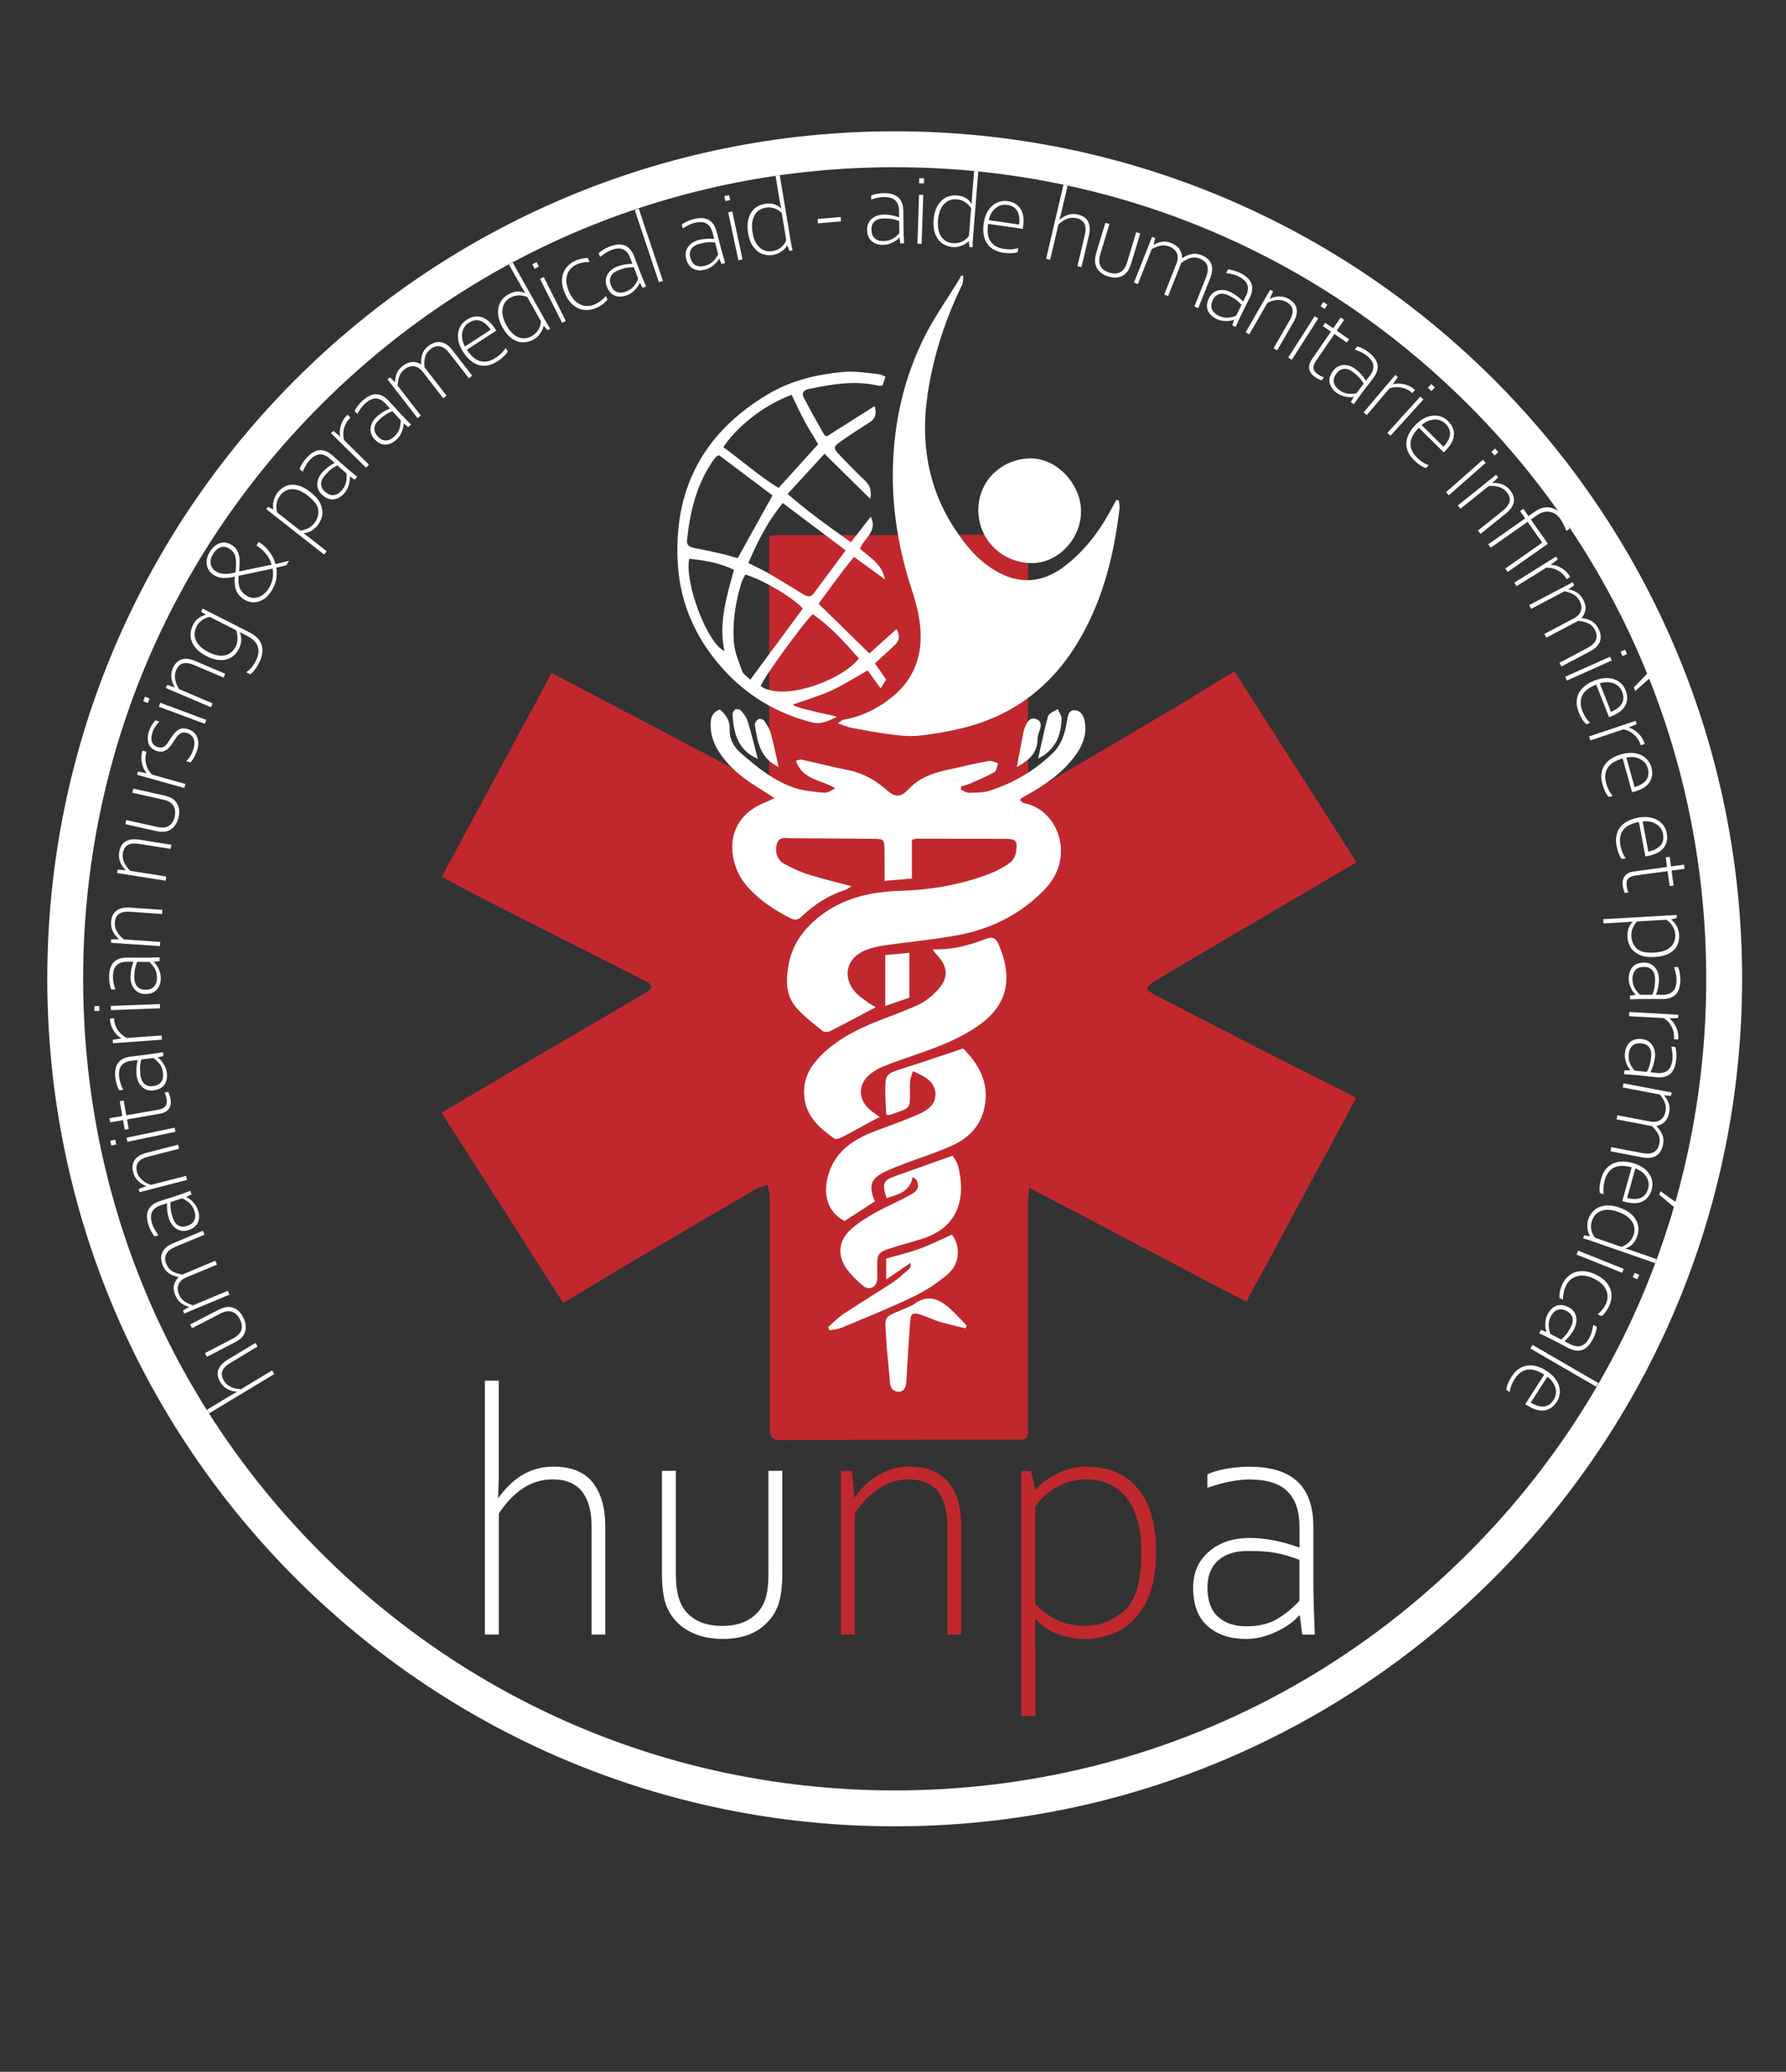 <?xml version="1.0" encoding="UTF-8"?> <svg xmlns="http://www.w3.org/2000/svg" xmlns:xlink="http://www.w3.org/1999/xlink" version="1.1" x="0px" y="0px" viewBox="0 0 411.36 477.12" style="enable-background:new 0 0 411.36 477.12;" xml:space="preserve"><rect x="0" y="0" width="411.36" height="477.12" fill="#333333" stroke="none"/> <style type="text/css"> .st0{display:none;} .st1{display:none;enable-background:new ;} .st2{fill:#C1282D;} .st3{fill:#FFFFFF;} .st4{fill:#2A55B4;} </style> <g id="Livello_1_xA0_Изображение_1_" class="st0"> </g> <g id="hunpa" class="st0"> </g> <g id="_x0D_" class="st0"> </g> <g id="Ellisse_1_1_" class="st1"> </g> <g id="humanitarian_nursing__x26__paramedical_aid_-_aide_humanitarie_infir_1_" class="st0"> </g> <g id="Livello_5_xA0_Изображение_1_" class="st0"> </g> <g id="Livello_3_xA0_Изображение_1_"> <g> <g> <g> <g> <path class="st2" d="M129.73,300.08c-9.42-14.74-18.72-29.28-28.02-43.82c6.69-3.96,13.24-7.87,19.82-11.73 c9.15-5.37,18.32-10.7,27.46-16.08c0.45-0.26,1.01-0.8,1.01-1.21c0-0.39-0.6-0.91-1.05-1.15 c-12.46-6.34-24.94-12.64-37.41-18.98c-3.28-1.67-6.5-3.45-9.79-5.2c8.5-15.75,16.88-31.29,25.31-46.93 c16.61,8.74,33.04,17.38,50.08,26.33c0-19.61,0-38.65,0-57.89c1.24-0.09,2.03-0.19,2.83-0.19c17.98-0.03,35.95,0,53.93-0.11 c2.28-0.01,2.93,0.6,2.92,2.89c-0.09,17.73-0.06,35.46-0.02,53.19c0,0.91,0.39,1.82,0.6,2.73c0.89-0.34,1.85-0.56,2.67-1.03 c9.6-5.6,19.2-11.2,28.76-16.87c4.96-2.94,9.84-5.99,14.76-8.98c0.27-0.16,0.59-0.22,0.82-0.31 c9.35,14.63,18.65,29.17,28.03,43.84c-3.22,1.89-6.38,3.75-9.54,5.61c-7.45,4.37-14.9,8.74-22.35,13.12 c-5.03,2.96-10.06,5.92-15.07,8.92c-0.56,0.34-0.96,0.96-1.43,1.44c0.49,0.4,0.92,0.89,1.46,1.17 c8.55,4.43,17.09,8.86,25.67,13.25c6.51,3.33,13.06,6.59,19.59,9.89c0.51,0.26,0.97,0.59,1.56,0.95 c-8.42,15.61-16.8,31.14-25.28,46.88c-16.6-8.73-33.07-17.39-50.01-26.29c-0.12,1.51-0.26,2.44-0.26,3.37 c-0.01,17.15,0,34.3,0,51.45c0,3.22-0.03,3.22-3.26,3.22c-17.81,0.01-35.62,0-53.43,0.09c-2.15,0.01-2.81-0.56-2.8-2.76 c0.09-17.73,0.05-35.46,0.02-53.19c0-0.93-0.33-1.86-0.5-2.79c-0.89,0.29-1.87,0.44-2.66,0.9 c-9.68,5.63-19.34,11.29-28.98,16.98C140.01,293.86,134.89,296.98,129.73,300.08z"></path> </g> </g> </g> <g> <g> <path class="st3" d="M114.88,317.98v22.56l-0.16,4.32h0.16c3.42-4.74,7.6-7.1,12.54-7.1c4.14,0,7.17,1.22,9.1,3.65 c1.92,2.44,2.89,5.82,2.89,10.15v24.87h-3.17v-25.15c0-3.31-0.73-5.9-2.18-7.77c-1.46-1.87-3.72-2.81-6.79-2.81 c-4.78,0-8.91,2.62-12.38,7.87v27.85h-3.21v-58.45H114.88z"></path> </g> <g> <path class="st3" d="M152.46,361.98v-23.25h3.21v24.06c0,4.14,0.95,7.12,2.86,8.94c1.91,1.82,4.51,2.72,7.79,2.72 c2.35,0,4.32-0.44,5.91-1.33s2.78-2.11,3.57-3.67c0.79-1.56,1.18-3.83,1.18-6.82v-23.9h3.21v23.33c0,3.01-0.27,5.38-0.8,7.1 c-0.53,1.72-1.44,3.24-2.73,4.54c-1.28,1.31-2.77,2.25-4.45,2.85c-1.68,0.59-3.59,0.89-5.73,0.89c-2.3,0-4.34-0.34-6.13-1.03 c-1.79-0.69-3.28-1.64-4.47-2.87c-1.19-1.22-2.06-2.66-2.6-4.3C152.74,367.6,152.46,365.18,152.46,361.98z"></path> </g> <g> <path class="st2" d="M196.22,338.73l0.56,6.14h0.08c1.55-2.23,3.4-3.98,5.55-5.23c2.15-1.25,4.48-1.88,6.99-1.88 c3.95,0,6.94,1.17,8.96,3.51c2.02,2.34,3.03,5.77,3.03,10.29v24.87h-3.16v-24.46c0-3.77-0.72-6.59-2.16-8.46 c-1.44-1.87-3.79-2.81-7.05-2.81c-2.27,0-4.48,0.71-6.61,2.12c-2.14,1.41-3.98,3.33-5.53,5.75v27.85h-3.21v-37.7H196.22z"></path> </g> <g> <path class="st2" d="M237.46,338.73l1,4.4h0.08c1.28-1.56,3.01-2.85,5.19-3.85c2.18-1.01,4.31-1.51,6.39-1.51 c5.24,0,9.24,1.7,12,5.11c2.77,3.4,4.15,8.2,4.15,14.39c0,5.33-0.91,9.49-2.72,12.49c-1.82,3-3.93,5.03-6.35,6.1 c-2.42,1.06-4.78,1.59-7.07,1.59c-4.92,0-8.8-1.55-11.66-4.64h-0.08l0.08,7.35v15.06h-3.21v-56.47H237.46z M262.9,357.33 c0-5.27-1.12-9.36-3.37-12.27c-2.24-2.91-5.38-4.36-9.42-4.36c-2.38,0-4.62,0.59-6.73,1.78c-2.11,1.18-3.75,2.69-4.93,4.52 v22.48c1.82,1.75,3.63,3.01,5.43,3.79c1.8,0.78,3.85,1.17,6.15,1.17c3.13,0,6.05-1.12,8.78-3.37 C261.54,368.83,262.9,364.25,262.9,357.33z"></path> </g> <g> <path class="st3" d="M274.81,365.61c0-3.42,1.21-6.18,3.63-8.27c2.42-2.1,5.54-3.15,9.36-3.15c3.61,0,7.44,0.74,11.5,2.22v-4.84 c0-3.58-0.92-6.28-2.77-8.11c-1.84-1.83-4.78-2.74-8.82-2.74c-2.64,0-5.85,0.63-9.62,1.9v-3.03c0.8-0.48,2.14-0.91,4.03-1.27 c1.88-0.36,3.75-0.54,5.59-0.54c5,0,8.71,1.14,11.14,3.43c2.43,2.29,3.65,5.75,3.65,10.37v12.8c0,2.66,0.11,6.69,0.32,12.07 h-2.89l-0.56-4.4h-0.16c-1.26,1.45-3.05,2.72-5.37,3.79c-2.32,1.08-4.61,1.61-6.85,1.61c-3.66,0-6.6-0.98-8.83-2.95 C275.92,372.53,274.81,369.56,274.81,365.61z M299.29,368.64v-9.41c-2-0.75-3.8-1.28-5.39-1.59c-1.59-0.31-3.76-0.46-6.51-0.46 c-2.91,0-5.19,0.73-6.83,2.2c-1.64,1.47-2.46,3.55-2.46,6.24c0,3.01,0.81,5.25,2.44,6.72c1.63,1.47,3.78,2.2,6.45,2.2 c2.91,0,5.33-0.58,7.25-1.74C296.16,371.64,297.85,370.25,299.29,368.64z"></path> </g> </g> <g id="Ellisse_1"> <g> <path class="st3" d="M206.07,38.51c49.93,0,96.86,19.44,132.17,54.75s54.75,82.24,54.75,132.17s-19.44,96.86-54.75,132.17 S256,412.33,206.07,412.33s-96.86-19.44-132.17-54.75s-54.75-82.24-54.75-132.17S38.6,128.56,73.9,93.25 S156.14,38.51,206.07,38.51 M206.07,30.24c-107.8,0-195.18,87.39-195.18,195.18S98.28,420.6,206.07,420.6 s195.18-87.39,195.18-195.18S313.87,30.24,206.07,30.24L206.07,30.24z"></path> </g> </g> <g id="humanitarian_nursing__x26__paramedical_aid_-_aide_humanitarie_infir"> <g> <path class="st3" d="M47.64,324.68l5.8-3.5l1.13-0.63l-0.02-0.04c-1.75-0.15-3.01-0.87-3.78-2.15 c-0.65-1.07-0.81-2.04-0.48-2.92c0.33-0.87,1.05-1.65,2.16-2.32l6.39-3.85l0.49,0.82l-6.46,3.9c-0.85,0.51-1.4,1.1-1.65,1.77 c-0.25,0.67-0.14,1.4,0.34,2.19c0.75,1.24,2.07,1.9,3.95,1.98l7.16-4.32l0.5,0.83l-15.01,9.06L47.64,324.68z"></path> </g> <g> <path class="st3" d="M53.85,309.26l-6.19,3.21l-0.45-0.86l6.41-3.33c1.1-0.57,1.76-1.24,1.98-2c0.22-0.76,0.1-1.59-0.36-2.47 c-0.33-0.63-0.72-1.1-1.18-1.4c-0.46-0.3-0.95-0.45-1.48-0.45c-0.53,0.01-1.19,0.21-1.98,0.63l-6.36,3.3l-0.45-0.86l6.21-3.22 c0.8-0.42,1.47-0.67,2-0.77c0.53-0.09,1.06-0.06,1.59,0.1c0.53,0.16,0.99,0.43,1.38,0.8c0.39,0.37,0.74,0.84,1.03,1.41 c0.32,0.62,0.51,1.21,0.58,1.79c0.07,0.58,0.02,1.11-0.14,1.6c-0.16,0.49-0.42,0.92-0.78,1.29 C55.31,308.41,54.7,308.82,53.85,309.26z"></path> </g> <g> <path class="st3" d="M42.15,301.79l1.39-0.79l-0.01-0.02c-0.79-0.25-1.43-0.57-1.93-0.96c-0.5-0.39-0.91-0.96-1.22-1.7 c-0.37-0.89-0.46-1.69-0.29-2.41c0.18-0.72,0.53-1.3,1.04-1.75l-0.02-0.04c-0.93-0.2-1.69-0.52-2.27-0.93 c-0.58-0.42-1.03-1-1.34-1.75c-0.48-1.15-0.51-2.16-0.11-3.03c0.41-0.87,1.21-1.56,2.4-2.06l6.94-2.9l0.37,0.89l-6.73,2.81 c-2.11,0.88-2.79,2.22-2.04,4.01c0.3,0.72,0.76,1.26,1.36,1.62c0.61,0.35,1.37,0.61,2.29,0.75l7.62-3.18l0.37,0.89l-7.05,2.94 c-0.88,0.37-1.47,0.89-1.78,1.58c-0.31,0.69-0.28,1.46,0.08,2.33c0.28,0.67,0.69,1.2,1.22,1.58c0.54,0.38,1.21,0.69,2.03,0.94 l8.01-3.35l0.37,0.89l-10.44,4.36L42.15,301.79z"></path> </g> <g> <path class="st3" d="M43.37,283.29c-0.98,0.32-1.87,0.22-2.7-0.28c-0.82-0.5-1.41-1.3-1.77-2.4c-0.34-1.04-0.48-2.21-0.44-3.51 l-1.38,0.45c-1.02,0.33-1.71,0.85-2.06,1.55c-0.35,0.7-0.34,1.63,0.04,2.79c0.25,0.76,0.73,1.62,1.44,2.59l-0.86,0.28 c-0.21-0.18-0.46-0.53-0.74-1.04c-0.28-0.51-0.51-1.03-0.68-1.56c-0.47-1.44-0.49-2.61-0.06-3.52c0.43-0.91,1.3-1.58,2.62-2.01 l3.65-1.18c0.76-0.25,1.9-0.65,3.41-1.21l0.27,0.83l-1.2,0.57l0.01,0.05c0.53,0.23,1.06,0.62,1.58,1.19 c0.52,0.57,0.89,1.17,1.1,1.82c0.34,1.05,0.34,1.99-0.02,2.81C45.24,282.33,44.5,282.92,43.37,283.29z M41.95,275.97l-2.68,0.87 c-0.03,0.65-0.01,1.21,0.05,1.7c0.06,0.49,0.22,1.12,0.48,1.91c0.27,0.84,0.69,1.42,1.26,1.76c0.57,0.34,1.24,0.38,2.01,0.13 c0.86-0.28,1.42-0.72,1.69-1.33c0.27-0.61,0.28-1.29,0.03-2.06c-0.27-0.84-0.66-1.48-1.17-1.92 C43.1,276.59,42.55,276.24,41.95,275.97z"></path> </g> <g> <path class="st3" d="M31.96,273.79l1.74-0.62l-0.01-0.02c-0.77-0.29-1.41-0.7-1.94-1.23c-0.53-0.54-0.88-1.17-1.07-1.91 c-0.3-1.16-0.18-2.12,0.35-2.88c0.53-0.76,1.45-1.32,2.76-1.65l7.22-1.86l0.24,0.93l-7.11,1.83c-1.09,0.28-1.86,0.7-2.29,1.26 c-0.44,0.56-0.53,1.32-0.29,2.27c0.17,0.67,0.54,1.26,1.11,1.78c0.57,0.52,1.27,0.92,2.09,1.19l8.09-2.08l0.24,0.94l-10.95,2.82 L31.96,273.79z"></path> </g> <g> <path class="st3" d="M25.63,263.81l-0.23-1.09l1.14-0.24l0.23,1.09L25.63,263.81z M29.35,262.96l-0.2-0.95l11.07-2.31l0.2,0.95 L29.35,262.96z"></path> </g> <g> <path class="st3" d="M36.84,256.48l-7.58,1.32l0.38,2.21l-0.91,0.16l-0.39-2.21l-2.98,0.52l-0.17-0.95l2.98-0.52l-0.59-3.41 l0.91-0.16l0.59,3.41l7.3-1.27c0.86-0.15,1.44-0.42,1.73-0.82c0.3-0.39,0.38-0.95,0.26-1.67c-0.11-0.63-0.26-1.12-0.47-1.48 l0.84-0.15c0.25,0.46,0.43,1.01,0.54,1.65c0.16,0.89,0.03,1.63-0.37,2.22C38.52,255.93,37.83,256.31,36.84,256.48z"></path> </g> <g> <path class="st3" d="M35.34,251.12c-1.02,0.13-1.88-0.14-2.6-0.79c-0.71-0.65-1.14-1.54-1.28-2.69 c-0.13-1.08-0.05-2.26,0.24-3.53l-1.44,0.18c-1.07,0.13-1.84,0.51-2.31,1.13c-0.48,0.62-0.64,1.53-0.49,2.74 c0.1,0.79,0.4,1.73,0.92,2.82l-0.9,0.11c-0.17-0.22-0.35-0.61-0.53-1.16c-0.18-0.55-0.3-1.1-0.37-1.66 c-0.19-1.5,0.02-2.65,0.61-3.47c0.59-0.81,1.58-1.3,2.95-1.47l3.81-0.47c0.79-0.1,1.99-0.28,3.58-0.54l0.11,0.87l-1.29,0.33 l0.01,0.05c0.48,0.32,0.92,0.81,1.33,1.47c0.41,0.66,0.65,1.32,0.73,2c0.13,1.1-0.05,2.02-0.55,2.76 C37.36,250.53,36.52,250.97,35.34,251.12z M35.34,243.66l-2.8,0.34c-0.15,0.63-0.24,1.19-0.28,1.68c-0.03,0.49,0,1.14,0.1,1.97 c0.11,0.87,0.41,1.53,0.91,1.97c0.5,0.44,1.15,0.61,1.95,0.51c0.9-0.11,1.53-0.44,1.91-0.98c0.38-0.54,0.52-1.21,0.42-2.02 c-0.11-0.87-0.37-1.58-0.78-2.11C36.35,244.49,35.87,244.04,35.34,243.66z"></path> </g> <g> <path class="st3" d="M25.96,239.46l1.99-0.31l0-0.02c-0.69-0.4-1.29-0.99-1.78-1.77c-0.49-0.79-0.77-1.61-0.83-2.47l-0.02-0.31 l0.95-0.07l0.02,0.31c0.06,0.89,0.37,1.72,0.91,2.5c0.54,0.78,1.22,1.36,2.03,1.72l8-0.57l0.07,0.97l-11.28,0.81L25.96,239.46z"></path> </g> <g> <path class="st3" d="M21.75,232.84l-0.04-1.11l1.16-0.04l0.04,1.11L21.75,232.84z M25.56,232.63l-0.04-0.97l11.3-0.42l0.04,0.97 L25.56,232.63z"></path> </g> <g> <path class="st3" d="M33.45,228.92c-1.02-0.01-1.85-0.38-2.47-1.11c-0.63-0.73-0.94-1.68-0.93-2.83 c0.01-1.09,0.24-2.25,0.69-3.47l-1.45-0.01c-1.07-0.01-1.89,0.27-2.44,0.82c-0.55,0.55-0.83,1.44-0.84,2.66 c-0.01,0.8,0.18,1.77,0.55,2.91l-0.91-0.01c-0.14-0.24-0.27-0.65-0.37-1.22c-0.11-0.57-0.16-1.13-0.15-1.69 c0.01-1.51,0.36-2.63,1.05-3.36c0.69-0.73,1.73-1.09,3.12-1.08l3.84,0.02c0.8,0,2.01-0.02,3.62-0.08l-0.01,0.87l-1.32,0.16 l0,0.05c0.43,0.38,0.81,0.93,1.13,1.63c0.32,0.7,0.48,1.4,0.47,2.07c-0.01,1.11-0.31,1.99-0.9,2.67 C35.53,228.6,34.64,228.93,33.45,228.92z M34.4,221.53l-2.82-0.02c-0.23,0.6-0.39,1.15-0.49,1.63c-0.1,0.48-0.15,1.14-0.15,1.97 c0,0.88,0.21,1.57,0.65,2.07c0.44,0.5,1.06,0.75,1.87,0.76c0.9,0.01,1.58-0.24,2.02-0.73c0.44-0.49,0.67-1.14,0.67-1.95 c0.01-0.88-0.16-1.61-0.51-2.19C35.3,222.48,34.88,221.97,34.4,221.53z"></path> </g> <g> <path class="st3" d="M25.6,216.34l1.85-0.04l0-0.02c-0.64-0.51-1.12-1.11-1.45-1.78c-0.33-0.67-0.47-1.39-0.42-2.15 c0.08-1.19,0.49-2.07,1.24-2.63c0.74-0.56,1.79-0.79,3.14-0.7l7.44,0.51l-0.07,0.95l-7.32-0.5c-1.13-0.08-1.99,0.08-2.58,0.48 c-0.59,0.4-0.92,1.09-0.98,2.07c-0.05,0.68,0.12,1.36,0.5,2.04c0.38,0.67,0.92,1.27,1.61,1.78l8.34,0.57l-0.07,0.97l-11.28-0.77 L25.6,216.34z"></path> </g> <g> <path class="st3" d="M27.11,200.29l1.85,0.12l0-0.02c-0.59-0.57-1.02-1.2-1.29-1.9c-0.27-0.7-0.34-1.43-0.23-2.18 c0.19-1.18,0.68-2.02,1.46-2.51c0.79-0.49,1.85-0.63,3.19-0.42l7.37,1.17l-0.15,0.95l-7.25-1.15c-1.12-0.18-1.99-0.09-2.61,0.25 c-0.62,0.34-1.01,1-1.16,1.97c-0.11,0.68,0,1.37,0.32,2.07c0.32,0.7,0.8,1.34,1.44,1.92l8.25,1.31l-0.15,0.96l-11.17-1.77 L27.11,200.29z"></path> </g> <g> <path class="st3" d="M35.68,191.33l-6.81-1.53l0.21-0.95l7.04,1.58c1.21,0.27,2.15,0.19,2.81-0.26c0.66-0.44,1.1-1.15,1.31-2.12 c0.16-0.69,0.15-1.3,0-1.83c-0.16-0.53-0.44-0.96-0.84-1.29c-0.4-0.34-1.04-0.6-1.92-0.8l-6.99-1.57l0.21-0.95l6.83,1.53 c0.88,0.2,1.56,0.43,2.03,0.7c0.47,0.27,0.85,0.64,1.15,1.1c0.3,0.46,0.48,0.96,0.54,1.5c0.06,0.53,0.02,1.12-0.12,1.75 c-0.15,0.68-0.39,1.26-0.71,1.74c-0.32,0.48-0.7,0.86-1.13,1.13c-0.44,0.27-0.91,0.43-1.43,0.48 C37.34,191.61,36.61,191.54,35.68,191.33z"></path> </g> <g> <path class="st3" d="M31.78,177.69l1.98,0.38l0.01-0.02c-0.52-0.61-0.88-1.36-1.08-2.27c-0.2-0.91-0.18-1.78,0.05-2.61l0.08-0.3 l0.92,0.26l-0.08,0.3c-0.24,0.86-0.24,1.74,0.01,2.66c0.25,0.92,0.69,1.69,1.33,2.3l7.72,2.16l-0.26,0.93l-10.89-3.05 L31.78,177.69z"></path> </g> <g> <path class="st3" d="M43.84,175.59l-0.95-0.31c0.73-0.68,1.27-1.58,1.64-2.7c0.3-0.91,0.33-1.71,0.08-2.38 c-0.25-0.67-0.76-1.14-1.52-1.39c-0.58-0.19-1.09-0.16-1.52,0.09c-0.43,0.25-0.88,0.75-1.35,1.52c-0.43,0.7-0.83,1.26-1.19,1.67 c-0.36,0.42-0.78,0.72-1.26,0.9c-0.49,0.18-1.04,0.17-1.67-0.04c-1-0.33-1.64-0.91-1.9-1.75c-0.26-0.84-0.22-1.78,0.12-2.83 c0.32-0.96,0.81-1.78,1.49-2.48l0.9,0.3c-0.37,0.37-0.68,0.75-0.94,1.13c-0.26,0.38-0.48,0.84-0.66,1.4 c-0.29,0.87-0.32,1.58-0.11,2.15c0.21,0.57,0.65,0.96,1.31,1.18c0.46,0.15,0.85,0.16,1.18,0.04c0.33-0.13,0.62-0.35,0.88-0.67 c0.26-0.32,0.6-0.82,1.03-1.51c0.6-0.95,1.2-1.59,1.8-1.91c0.6-0.33,1.3-0.35,2.12-0.08c1.01,0.33,1.71,0.95,2.08,1.83 c0.37,0.89,0.36,1.93-0.03,3.13C44.93,174.14,44.42,175.05,43.84,175.59z"></path> </g> <g> <path class="st3" d="M32.98,161.49l0.39-1.04l1.09,0.41l-0.39,1.04L32.98,161.49z M36.57,162.75l0.34-0.91l10.6,3.95l-0.34,0.91 L36.57,162.75z"></path> </g> <g> <path class="st3" d="M38.49,157.72l1.76,0.57l0.01-0.02c-0.43-0.69-0.69-1.41-0.79-2.16c-0.09-0.75,0.01-1.47,0.31-2.16 c0.47-1.1,1.15-1.79,2.03-2.08c0.89-0.29,1.95-0.16,3.2,0.37l6.86,2.93l-0.37,0.88l-6.75-2.88c-1.04-0.44-1.9-0.57-2.59-0.39 c-0.69,0.18-1.22,0.72-1.61,1.63c-0.27,0.63-0.34,1.33-0.2,2.09c0.14,0.76,0.45,1.5,0.93,2.21l7.69,3.28l-0.38,0.89l-10.41-4.44 L38.49,157.72z"></path> </g> <g> <path class="st3" d="M57.66,155.31l-0.95-0.48c0.53-0.39,0.95-0.78,1.27-1.15c0.32-0.37,0.64-0.86,0.94-1.46 c1.28-2.53,0.57-4.49-2.13-5.85l-1.52-0.77l-0.02,0.04c0.22,0.54,0.32,1.14,0.3,1.81c-0.02,0.67-0.19,1.33-0.52,1.97 c-0.69,1.35-1.69,2.18-3.02,2.48c-1.33,0.3-2.8,0.04-4.44-0.79c-1.67-0.85-2.78-1.91-3.33-3.2c-0.55-1.29-0.46-2.65,0.27-4.09 c0.35-0.7,0.8-1.21,1.33-1.54c0.53-0.33,1.04-0.56,1.52-0.69l0.02-0.04l-1.05-0.69l0.35-0.69l10.55,5.34 c1.15,0.58,1.97,1.22,2.48,1.93c0.51,0.7,0.76,1.49,0.75,2.36c-0.01,0.87-0.27,1.83-0.8,2.87c-0.31,0.61-0.65,1.16-1.02,1.63 S57.96,155.1,57.66,155.31z M54.36,145.13l-6.02-3.05c-0.55,0.07-1.12,0.3-1.72,0.7c-0.6,0.4-1.04,0.89-1.33,1.46 c-0.58,1.15-0.63,2.24-0.14,3.29c0.49,1.05,1.44,1.94,2.86,2.65c1.43,0.73,2.69,0.98,3.77,0.76c1.08-0.22,1.91-0.9,2.5-2.05 c0.27-0.53,0.41-1.13,0.42-1.8C54.72,146.43,54.61,145.77,54.36,145.13z"></path> </g> <g> <path class="st3" d="M65.94,130.18l-2.29,0.55c0.28,1.97-0.08,3.73-1.08,5.3c-0.65,1.02-1.37,1.74-2.15,2.15 c-0.78,0.41-1.53,0.59-2.26,0.52c-0.73-0.06-1.38-0.28-1.95-0.64c-0.83-0.53-1.42-1.19-1.77-1.99 c-0.35-0.79-0.47-1.88-0.35-3.27c-1.24,0.27-2.21,0.37-2.91,0.3c-0.71-0.07-1.35-0.29-1.94-0.67c-0.91-0.58-1.45-1.38-1.61-2.38 c-0.16-1.01,0.08-2.01,0.73-3.02c0.66-1.03,1.44-1.68,2.34-1.95c0.91-0.27,1.81-0.12,2.7,0.45c0.64,0.41,1.09,0.92,1.36,1.54 c0.27,0.62,0.41,1.27,0.43,1.95c0.02,0.68-0.02,1.54-0.11,2.58l7.48-1.55c-0.47-1.75-1.64-3.23-3.5-4.42l0.53-0.84 c0.99,0.63,1.82,1.39,2.47,2.27c0.65,0.88,1.12,1.83,1.39,2.85l3.12-0.75L65.94,130.18z M49.72,131.58 c0.58,0.37,1.21,0.56,1.9,0.59c0.69,0.02,1.56-0.09,2.62-0.33c0.18-1.68,0.17-2.89-0.03-3.65c-0.2-0.76-0.65-1.36-1.37-1.82 c-0.73-0.46-1.42-0.57-2.06-0.32c-0.65,0.25-1.21,0.74-1.67,1.47c-0.49,0.78-0.69,1.54-0.58,2.29 C48.63,130.55,49.03,131.14,49.72,131.58z M62.8,130.95l-7.84,1.65c-0.1,1.27-0.01,2.23,0.28,2.89c0.29,0.66,0.8,1.23,1.54,1.7 c0.84,0.53,1.73,0.65,2.68,0.35c0.95-0.3,1.74-0.96,2.39-1.97c0.47-0.74,0.78-1.49,0.92-2.23 C62.91,132.59,62.92,131.79,62.8,130.95z"></path> </g> <g> <path class="st3" d="M61.72,116.73l1.22,0.58l0.02-0.02c-0.13-0.59-0.11-1.24,0.06-1.95c0.17-0.7,0.45-1.3,0.84-1.8 c0.98-1.24,2.12-1.88,3.44-1.91c1.32-0.03,2.71,0.53,4.17,1.68c1.26,0.99,2.07,1.97,2.44,2.96c0.37,0.99,0.45,1.87,0.25,2.64 c-0.2,0.77-0.52,1.43-0.94,1.98c-0.92,1.17-2.01,1.81-3.27,1.91l-0.01,0.02l1.75,1.34l3.55,2.79l-0.6,0.76l-13.32-10.46 L61.72,116.73z M70.86,114.13c-1.24-0.98-2.42-1.47-3.52-1.47c-1.11-0.01-2.03,0.47-2.79,1.43c-0.44,0.57-0.72,1.21-0.84,1.93 c-0.12,0.72-0.07,1.39,0.15,2.01l5.3,4.17c0.75-0.11,1.39-0.3,1.91-0.59c0.52-0.28,0.99-0.7,1.42-1.24 c0.58-0.74,0.86-1.65,0.84-2.71C73.32,116.59,72.49,115.41,70.86,114.13z"></path> </g> <g> <path class="st3" d="M74.2,113.97c-0.76-0.68-1.14-1.5-1.12-2.47c0.02-0.96,0.41-1.88,1.18-2.74c0.73-0.81,1.66-1.53,2.81-2.15 l-1.09-0.97c-0.8-0.71-1.59-1.05-2.37-0.99c-0.78,0.05-1.58,0.53-2.39,1.44c-0.53,0.6-1.03,1.45-1.51,2.55l-0.68-0.6 c0.05-0.28,0.23-0.67,0.52-1.16c0.3-0.5,0.63-0.95,1-1.37c1-1.13,2.01-1.74,3.01-1.83c1-0.09,2.02,0.32,3.06,1.25l2.87,2.55 c0.6,0.53,1.52,1.31,2.77,2.34l-0.58,0.65l-1.1-0.75l-0.03,0.04c0.07,0.57,0,1.23-0.23,1.97c-0.23,0.74-0.56,1.36-1.02,1.87 c-0.73,0.83-1.55,1.29-2.44,1.41C75.98,115.1,75.09,114.76,74.2,113.97z M79.8,109.05l-2.11-1.88c-0.57,0.3-1.05,0.6-1.44,0.9 c-0.39,0.3-0.86,0.76-1.41,1.38c-0.58,0.66-0.88,1.32-0.88,1.98c0,0.66,0.3,1.26,0.9,1.8c0.68,0.6,1.34,0.86,2,0.79 c0.66-0.07,1.25-0.41,1.79-1.02c0.58-0.66,0.94-1.32,1.07-1.98C79.85,110.36,79.88,109.7,79.8,109.05z"></path> </g> <g> <path class="st3" d="M76.78,99.22l1.55,1.29l0.02-0.02c-0.16-0.78-0.11-1.62,0.16-2.5c0.26-0.89,0.7-1.64,1.31-2.26l0.22-0.22 l0.68,0.67l-0.22,0.22c-0.62,0.63-1.05,1.41-1.28,2.33c-0.23,0.92-0.21,1.81,0.05,2.66l5.71,5.63l-0.68,0.69l-8.06-7.94 L76.78,99.22z"></path> </g> <g> <path class="st3" d="M86.23,101.11c-0.69-0.76-0.98-1.61-0.87-2.57c0.11-0.96,0.6-1.83,1.45-2.61c0.8-0.74,1.81-1.35,3.01-1.86 l-0.98-1.07c-0.73-0.79-1.48-1.2-2.26-1.23c-0.78-0.03-1.62,0.37-2.52,1.19c-0.59,0.54-1.17,1.33-1.76,2.38l-0.61-0.67 c0.08-0.27,0.29-0.64,0.64-1.1c0.35-0.46,0.72-0.89,1.13-1.26c1.11-1.02,2.17-1.52,3.18-1.52c1.01,0.01,1.98,0.53,2.92,1.55 l2.59,2.83c0.54,0.59,1.38,1.46,2.52,2.6l-0.64,0.59L93,97.52l-0.04,0.03c0.01,0.58-0.13,1.22-0.43,1.94 c-0.3,0.71-0.7,1.3-1.2,1.75c-0.81,0.75-1.67,1.13-2.57,1.15C87.88,102.41,87.03,101.99,86.23,101.11z M92.3,96.78l-1.91-2.08 c-0.6,0.24-1.11,0.49-1.52,0.75c-0.42,0.26-0.93,0.66-1.55,1.23c-0.65,0.59-1.01,1.22-1.08,1.88c-0.07,0.66,0.17,1.29,0.71,1.88 c0.61,0.67,1.25,1,1.91,0.99c0.66-0.01,1.29-0.29,1.88-0.83c0.65-0.59,1.07-1.22,1.26-1.86C92.21,98.09,92.3,97.43,92.3,96.78z"></path> </g> <g> <path class="st3" d="M89.84,86.89l1.13,1.13l0.02-0.01c0.03-0.82,0.18-1.53,0.43-2.12c0.25-0.59,0.69-1.13,1.32-1.61 c0.76-0.59,1.51-0.89,2.26-0.91c0.74-0.02,1.4,0.17,1.96,0.55l0.04-0.03c-0.05-0.96,0.06-1.77,0.31-2.44 c0.25-0.67,0.7-1.26,1.34-1.75c0.98-0.76,1.95-1.06,2.9-0.89c0.95,0.17,1.82,0.76,2.61,1.78l4.61,5.94L108,87.12l-4.47-5.76 c-1.4-1.81-2.87-2.11-4.41-0.92c-0.62,0.48-1.02,1.06-1.2,1.74c-0.18,0.68-0.23,1.48-0.13,2.41l5.06,6.53l-0.77,0.59l-4.68-6.04 c-0.58-0.75-1.25-1.19-1.99-1.31c-0.74-0.12-1.48,0.11-2.23,0.69c-0.57,0.45-0.98,0.98-1.2,1.59c-0.23,0.62-0.35,1.35-0.37,2.2 l5.32,6.86l-0.76,0.59l-6.93-8.94L89.84,86.89z"></path> </g> <g> <path class="st3" d="M106.69,81.09c-0.64-0.99-1.03-1.96-1.16-2.92c-0.14-0.96-0.03-1.84,0.31-2.62 c0.34-0.79,0.89-1.43,1.64-1.91c1.11-0.72,2.23-0.93,3.37-0.64c1.14,0.3,2.21,1.23,3.23,2.79l0.23,0.35l-6.77,4.4 c0.97,1.5,2.01,2.38,3.13,2.65c1.11,0.27,2.26,0.02,3.45-0.75c1.02-0.66,1.79-1.42,2.33-2.28l0.5,0.76 c-0.4,0.76-1.18,1.52-2.34,2.27c-1.47,0.96-2.9,1.26-4.28,0.89C108.97,83.71,107.75,82.71,106.69,81.09z M107.96,74.34 c-0.84,0.55-1.34,1.33-1.5,2.34c-0.16,1.01,0.05,2.05,0.63,3.11l5.92-3.85c-0.75-1.11-1.55-1.8-2.4-2.08 C109.75,73.59,108.87,73.75,107.96,74.34z"></path> </g> <g> <path class="st3" d="M115.77,75.45c-0.9-1.6-1.23-3.1-0.99-4.48c0.24-1.38,1.01-2.44,2.31-3.17c0.68-0.38,1.32-0.6,1.95-0.65 c0.62-0.05,1.25,0.06,1.89,0.34l0.04-0.02l-0.71-1.17l-3.03-5.38l0.84-0.48l7.51,13.34c0.46,0.82,0.85,1.45,1.16,1.91 l-0.63,0.36l-0.88-1.02l-0.04,0.02c-0.07,0.54-0.32,1.12-0.76,1.73c-0.44,0.62-0.94,1.09-1.52,1.41 c-0.77,0.43-1.58,0.65-2.43,0.65c-0.84,0-1.68-0.28-2.5-0.82C117.16,77.47,116.42,76.61,115.77,75.45z M124.58,73.97l-3.15-5.59 c-1.43-0.53-2.73-0.46-3.88,0.18c-1.06,0.59-1.66,1.47-1.81,2.62c-0.15,1.15,0.16,2.42,0.95,3.82c0.76,1.34,1.65,2.23,2.68,2.65 c1.03,0.43,2.07,0.34,3.13-0.25c0.64-0.36,1.15-0.86,1.52-1.49C124.39,75.27,124.58,74.63,124.58,73.97z"></path> </g> <g> <path class="st3" d="M122.6,60.86l1-0.5l0.52,1.04l-0.99,0.5L122.6,60.86z M124.38,64.23l0.86-0.43l5.08,10.11l-0.86,0.44 L124.38,64.23z"></path> </g> <g> <path class="st3" d="M130.19,67.73c-0.59-1.31-0.84-2.48-0.73-3.52c0.1-1.03,0.43-1.9,0.99-2.58c0.56-0.69,1.22-1.2,2-1.55 c0.52-0.24,1.05-0.41,1.58-0.52c0.53-0.11,1-0.15,1.38-0.11l0.41,0.91c-0.48-0.03-0.99,0-1.54,0.1 c-0.55,0.1-1.05,0.25-1.49,0.45c-0.64,0.29-1.18,0.72-1.61,1.29c-0.44,0.57-0.68,1.3-0.73,2.17c-0.05,0.87,0.18,1.86,0.68,2.97 c0.62,1.38,1.48,2.31,2.56,2.79c1.09,0.49,2.24,0.46,3.46-0.1c0.79-0.36,1.6-0.97,2.41-1.85l0.37,0.83 c-0.64,0.78-1.46,1.41-2.48,1.86c-0.9,0.41-1.81,0.58-2.72,0.52c-0.91-0.06-1.76-0.39-2.55-0.99 C131.4,69.8,130.73,68.91,130.19,67.73z"></path> </g> <g> <path class="st3" d="M139.76,65.97c-0.37-0.96-0.32-1.86,0.13-2.71c0.46-0.85,1.22-1.48,2.3-1.89c1.02-0.39,2.18-0.6,3.48-0.62 l-0.52-1.36c-0.38-1-0.94-1.66-1.65-1.97c-0.72-0.31-1.64-0.25-2.78,0.19c-0.75,0.29-1.58,0.81-2.51,1.57l-0.32-0.85 c0.17-0.22,0.51-0.49,1-0.79c0.49-0.31,1-0.56,1.52-0.76c1.41-0.54,2.58-0.62,3.51-0.24c0.93,0.38,1.65,1.21,2.14,2.51 l1.37,3.58c0.29,0.75,0.75,1.86,1.39,3.35l-0.81,0.31l-0.63-1.17l-0.04,0.02c-0.2,0.54-0.57,1.09-1.11,1.64 c-0.54,0.55-1.13,0.95-1.76,1.19c-1.03,0.4-1.97,0.44-2.81,0.13C140.82,67.79,140.18,67.08,139.76,65.97z M146.99,64.17 l-1.01-2.63c-0.65,0.01-1.21,0.05-1.69,0.14c-0.48,0.08-1.11,0.28-1.89,0.57c-0.82,0.32-1.39,0.77-1.69,1.36 c-0.31,0.59-0.31,1.26-0.03,2.01c0.32,0.84,0.79,1.38,1.41,1.62c0.62,0.23,1.3,0.21,2.06-0.08c0.82-0.32,1.44-0.74,1.86-1.27 C146.43,65.35,146.76,64.78,146.99,64.17z"></path> </g> <g> <path class="st3" d="M146.2,48.36l0.92-0.31l5.56,16.63l-0.92,0.31L146.2,48.36z"></path> </g> <g> <path class="st3" d="M158.03,59.57c-0.26-0.99-0.11-1.88,0.44-2.68c0.55-0.79,1.38-1.33,2.5-1.63c1.05-0.27,2.23-0.35,3.53-0.23 l-0.37-1.41c-0.27-1.04-0.74-1.75-1.42-2.15c-0.68-0.39-1.61-0.43-2.79-0.13c-0.77,0.2-1.66,0.63-2.67,1.28l-0.23-0.88 c0.2-0.2,0.56-0.43,1.08-0.68c0.52-0.25,1.05-0.44,1.59-0.58c1.46-0.38,2.63-0.33,3.52,0.15c0.88,0.48,1.5,1.39,1.85,2.74 l0.97,3.72c0.2,0.77,0.54,1.93,1,3.48l-0.84,0.22l-0.5-1.23l-0.05,0.01c-0.26,0.52-0.69,1.02-1.28,1.51 c-0.6,0.49-1.23,0.82-1.88,0.99c-1.07,0.28-2.01,0.22-2.81-0.18C158.88,61.49,158.33,60.71,158.03,59.57z M165.42,58.58 l-0.71-2.73c-0.64-0.07-1.21-0.08-1.7-0.05s-1.13,0.15-1.94,0.36c-0.85,0.22-1.46,0.61-1.83,1.16c-0.37,0.55-0.45,1.22-0.25,2 c0.23,0.87,0.63,1.46,1.22,1.77c0.59,0.3,1.27,0.35,2.05,0.15c0.85-0.22,1.51-0.57,1.99-1.06 C164.74,59.69,165.12,59.16,165.42,58.58z"></path> </g> <g> <path class="st3" d="M166.84,45.16l1.09-0.23l0.24,1.14l-1.09,0.23L166.84,45.16z M167.71,48.88l0.95-0.2l2.36,11.06l-0.95,0.2 L167.71,48.88z"></path> </g> <g> <path class="st3" d="M172.31,53.7c-0.3-1.82-0.1-3.33,0.59-4.55c0.7-1.22,1.78-1.95,3.26-2.19c0.76-0.13,1.45-0.11,2.05,0.05 c0.6,0.16,1.16,0.48,1.66,0.96l0.05-0.01l-0.27-1.34l-1.01-6.09l0.96-0.16l2.51,15.1c0.15,0.92,0.3,1.65,0.44,2.19l-0.72,0.12 l-0.48-1.26l-0.05,0.01c-0.25,0.48-0.68,0.94-1.3,1.37c-0.62,0.43-1.26,0.7-1.91,0.81c-0.88,0.15-1.71,0.07-2.5-0.22 c-0.79-0.29-1.48-0.83-2.07-1.63C172.93,56.07,172.53,55.01,172.31,53.7z M181.1,55.31l-1.05-6.33 c-1.17-0.98-2.41-1.37-3.71-1.15c-1.19,0.2-2.06,0.81-2.6,1.84c-0.54,1.03-0.67,2.33-0.41,3.91c0.25,1.52,0.79,2.66,1.62,3.41 c0.82,0.75,1.83,1.03,3.03,0.83c0.73-0.12,1.37-0.41,1.94-0.88C180.48,56.47,180.87,55.93,181.1,55.31z"></path> </g> <g> <path class="st3" d="M188.4,51.44l-0.09-1.01l5.31-0.46l0.09,1.01L188.4,51.44z"></path> </g> <g> <path class="st3" d="M199.72,52.88c-0.01-1.02,0.35-1.86,1.07-2.49c0.72-0.64,1.66-0.96,2.82-0.97c1.09-0.01,2.25,0.2,3.48,0.63 l-0.01-1.45c-0.01-1.07-0.3-1.88-0.86-2.43c-0.56-0.54-1.45-0.81-2.67-0.8c-0.8,0.01-1.77,0.21-2.9,0.6l-0.01-0.91 c0.24-0.15,0.65-0.28,1.21-0.39c0.57-0.11,1.13-0.18,1.69-0.18c1.51-0.02,2.63,0.32,3.38,0.99c0.74,0.68,1.12,1.71,1.14,3.1 l0.04,3.84c0.01,0.8,0.05,2.01,0.13,3.62l-0.87,0.01l-0.18-1.32l-0.05,0c-0.37,0.44-0.91,0.83-1.61,1.16 c-0.7,0.33-1.39,0.5-2.07,0.51c-1.11,0.01-2-0.27-2.68-0.86C200.08,54.95,199.73,54.07,199.72,52.88z M207.13,53.71l-0.03-2.82 c-0.61-0.22-1.15-0.37-1.63-0.46c-0.48-0.09-1.14-0.13-1.97-0.12c-0.88,0.01-1.57,0.24-2.06,0.68 c-0.49,0.44-0.73,1.07-0.72,1.88c0.01,0.9,0.26,1.57,0.76,2.01s1.15,0.65,1.96,0.64c0.88-0.01,1.61-0.19,2.19-0.54 S206.7,54.2,207.13,53.71z"></path> </g> <g> <path class="st3" d="M211.68,44.84l0.97,0.03l-0.37,11.3l-0.97-0.03L211.68,44.84z M211.73,41.03l1.11,0.04l-0.04,1.16 l-1.11-0.04L211.73,41.03z"></path> </g> <g> <path class="st3" d="M215.03,50.63c0.15-1.83,0.7-3.26,1.68-4.27c0.97-1.01,2.2-1.46,3.69-1.34c0.77,0.06,1.43,0.24,1.98,0.55 c0.55,0.3,1.01,0.75,1.38,1.34l0.05,0l0.06-1.37l0.49-6.16l0.96,0.08l-1.21,15.26c-0.07,0.93-0.11,1.68-0.1,2.23l-0.72-0.06 l-0.16-1.34l-0.05,0c-0.36,0.41-0.89,0.75-1.59,1.02c-0.71,0.27-1.39,0.38-2.05,0.32c-0.89-0.07-1.68-0.34-2.38-0.81 c-0.7-0.47-1.24-1.17-1.61-2.08C215.06,53.08,214.92,51.96,215.03,50.63z M223.17,54.32l0.51-6.4c-0.9-1.24-2.01-1.91-3.33-2.01 c-1.21-0.1-2.2,0.29-2.97,1.16c-0.77,0.87-1.22,2.1-1.34,3.7c-0.12,1.54,0.13,2.77,0.74,3.7c0.62,0.93,1.53,1.44,2.74,1.54 c0.73,0.06,1.43-0.07,2.1-0.39C222.28,55.3,222.8,54.87,223.17,54.32z"></path> </g> <g> <path class="st3" d="M226.57,51.42c0.17-1.17,0.52-2.16,1.05-2.97c0.53-0.81,1.19-1.4,1.97-1.77c0.78-0.36,1.61-0.48,2.5-0.36 c1.31,0.19,2.3,0.77,2.95,1.74c0.66,0.97,0.86,2.38,0.59,4.23l-0.06,0.42l-7.99-1.15c-0.25,1.77-0.05,3.12,0.6,4.06 c0.66,0.94,1.69,1.51,3.09,1.71c1.2,0.17,2.28,0.11,3.26-0.18l-0.13,0.9c-0.8,0.31-1.89,0.36-3.25,0.17 c-1.74-0.25-3.01-0.97-3.8-2.15C226.55,54.88,226.3,53.33,226.57,51.42z M231.97,47.18c-0.99-0.14-1.88,0.12-2.67,0.77 c-0.79,0.66-1.31,1.57-1.57,2.75l6.99,1.01c0.17-1.33,0.02-2.38-0.44-3.15C233.81,47.79,233.04,47.33,231.97,47.18z"></path> </g> <g> <path class="st3" d="M245.9,42.76l-1.55,6.59L244,50.6l0.05,0.01c1.33-1.15,2.72-1.55,4.18-1.21c1.22,0.29,2.03,0.85,2.42,1.7 c0.4,0.84,0.45,1.9,0.15,3.16l-1.71,7.26l-0.93-0.22l1.73-7.34c0.23-0.97,0.19-1.77-0.11-2.42c-0.3-0.65-0.9-1.08-1.81-1.29 c-1.41-0.33-2.8,0.15-4.18,1.44l-1.91,8.13l-0.94-0.22l4.01-17.07L245.9,42.76z"></path> </g> <g> <path class="st3" d="M252.57,57.98l2.03-6.67l0.93,0.28l-2.09,6.91c-0.36,1.19-0.35,2.13,0.05,2.82 c0.39,0.69,1.07,1.18,2.02,1.47c0.68,0.21,1.29,0.25,1.82,0.14c0.54-0.12,0.99-0.36,1.35-0.74c0.37-0.38,0.68-1,0.94-1.85 l2.08-6.86l0.93,0.28l-2.03,6.7c-0.26,0.87-0.55,1.52-0.85,1.97c-0.31,0.45-0.7,0.8-1.18,1.07c-0.48,0.26-1,0.4-1.53,0.43 c-0.54,0.02-1.12-0.06-1.73-0.25c-0.66-0.2-1.23-0.48-1.68-0.83c-0.46-0.35-0.81-0.76-1.04-1.21c-0.24-0.46-0.36-0.94-0.38-1.46 C252.16,59.62,252.3,58.9,252.57,57.98z"></path> </g> <g> <path class="st3" d="M266.08,54.82l-0.41,1.55l0.02,0.01c0.73-0.39,1.41-0.63,2.04-0.71c0.63-0.08,1.32,0.02,2.06,0.32 c0.89,0.36,1.54,0.85,1.93,1.48c0.39,0.63,0.57,1.29,0.52,1.97l0.04,0.02c0.8-0.53,1.55-0.85,2.26-0.97 c0.71-0.12,1.44-0.04,2.2,0.27c1.16,0.46,1.9,1.14,2.24,2.04c0.34,0.9,0.27,1.96-0.2,3.16l-2.78,6.99l-0.9-0.36l2.69-6.77 c0.84-2.12,0.36-3.54-1.45-4.26c-0.73-0.29-1.43-0.34-2.11-0.15c-0.68,0.19-1.39,0.56-2.14,1.11l-3.05,7.68l-0.9-0.36l2.82-7.1 c0.35-0.89,0.39-1.68,0.12-2.38c-0.28-0.7-0.85-1.22-1.73-1.57c-0.68-0.27-1.34-0.34-1.98-0.23c-0.65,0.12-1.34,0.38-2.09,0.8 l-3.2,8.07l-0.9-0.36l4.17-10.51L266.08,54.82z"></path> </g> <g> <path class="st3" d="M278.47,68.63c0.46-0.92,1.15-1.5,2.08-1.74c0.93-0.24,1.92-0.1,2.95,0.41c0.98,0.48,1.92,1.2,2.82,2.14 l0.65-1.3c0.48-0.96,0.59-1.81,0.33-2.55c-0.26-0.74-0.93-1.38-2.02-1.92c-0.72-0.36-1.67-0.62-2.86-0.78l0.4-0.81 c0.28-0.02,0.7,0.04,1.26,0.2c0.56,0.16,1.09,0.36,1.59,0.6c1.35,0.67,2.2,1.48,2.56,2.42c0.35,0.94,0.22,2.03-0.4,3.28 l-1.71,3.44c-0.35,0.72-0.86,1.81-1.52,3.29l-0.78-0.39l0.43-1.26l-0.04-0.02c-0.53,0.22-1.19,0.32-1.96,0.3 c-0.77-0.02-1.46-0.19-2.07-0.49c-0.99-0.49-1.66-1.15-2-1.98C277.85,70.64,277.94,69.69,278.47,68.63z M284.7,72.73l1.25-2.53 c-0.44-0.47-0.86-0.86-1.25-1.15c-0.39-0.3-0.96-0.63-1.7-1c-0.79-0.39-1.5-0.5-2.14-0.33c-0.64,0.17-1.14,0.62-1.5,1.35 c-0.4,0.81-0.48,1.52-0.23,2.13c0.25,0.61,0.73,1.1,1.45,1.46c0.79,0.39,1.52,0.56,2.19,0.51 C283.45,73.12,284.09,72.97,284.7,72.73z"></path> </g> <g> <path class="st3" d="M293.22,67.1l-0.77,1.68l0.02,0.01c0.74-0.35,1.49-0.52,2.24-0.52c0.75,0,1.45,0.19,2.11,0.57 c1.04,0.6,1.64,1.35,1.82,2.26c0.18,0.91-0.07,1.96-0.75,3.13l-3.73,6.46l-0.83-0.48l3.67-6.36c0.57-0.98,0.8-1.82,0.7-2.52 c-0.1-0.7-0.57-1.3-1.43-1.79c-0.59-0.34-1.28-0.49-2.05-0.45c-0.77,0.04-1.54,0.26-2.31,0.66L287.74,77l-0.84-0.48l5.65-9.8 L293.22,67.1z"></path> </g> <g> <path class="st3" d="M302.8,72.82l0.82,0.52l-6.09,9.53l-0.82-0.52L302.8,72.82z M304.79,69.56l0.94,0.6l-0.63,0.98l-0.94-0.6 L304.79,69.56z"></path> </g> <g> <path class="st3" d="M302.19,82.71l4.36-6.34l-1.85-1.27l0.52-0.76l1.85,1.27l1.72-2.49l0.8,0.55l-1.72,2.49l2.85,1.96 l-0.52,0.76l-2.85-1.96l-4.2,6.11c-0.49,0.72-0.7,1.32-0.63,1.81c0.08,0.49,0.41,0.94,1.01,1.35c0.53,0.36,0.99,0.6,1.38,0.7 l-0.48,0.7c-0.5-0.14-1.02-0.39-1.56-0.77c-0.74-0.51-1.19-1.12-1.32-1.82C301.41,84.29,301.62,83.53,302.19,82.71z"></path> </g> <g> <path class="st3" d="M307.06,85.38c0.62-0.81,1.41-1.25,2.38-1.31c0.96-0.06,1.9,0.26,2.82,0.97c0.87,0.66,1.65,1.54,2.36,2.64 l0.88-1.15c0.65-0.85,0.92-1.67,0.81-2.44c-0.11-0.77-0.65-1.53-1.62-2.27c-0.63-0.48-1.52-0.92-2.66-1.31l0.55-0.72 c0.28,0.03,0.68,0.18,1.2,0.43c0.52,0.26,1,0.56,1.44,0.9c1.2,0.92,1.88,1.87,2.05,2.86c0.17,0.99-0.17,2.04-1.01,3.14 l-2.33,3.05c-0.49,0.63-1.19,1.61-2.12,2.94l-0.69-0.53l0.67-1.15l-0.04-0.03c-0.57,0.12-1.23,0.09-1.98-0.08 c-0.75-0.17-1.4-0.46-1.94-0.87c-0.88-0.67-1.41-1.45-1.59-2.32C306.07,87.23,306.34,86.32,307.06,85.38z M312.39,90.59 l1.71-2.24c-0.34-0.55-0.68-1-1-1.37c-0.33-0.36-0.82-0.8-1.48-1.3c-0.7-0.53-1.38-0.78-2.04-0.73 c-0.66,0.05-1.24,0.39-1.73,1.03c-0.55,0.72-0.76,1.4-0.64,2.05c0.12,0.65,0.51,1.22,1.15,1.71c0.7,0.53,1.38,0.84,2.06,0.92 C311.09,90.73,311.75,90.71,312.39,90.59z"></path> </g> <g> <path class="st3" d="M321.97,86.84l-1.17,1.64l0.02,0.02c0.77-0.22,1.6-0.23,2.51-0.03c0.91,0.2,1.69,0.57,2.35,1.13l0.24,0.2 l-0.62,0.73l-0.24-0.2c-0.68-0.57-1.49-0.94-2.42-1.1c-0.94-0.16-1.82-0.08-2.65,0.25l-5.18,6.12l-0.74-0.63l7.31-8.63 L321.97,86.84z"></path> </g> <g> <path class="st3" d="M327.14,91.33l0.72,0.65l-7.6,8.38l-0.72-0.65L327.14,91.33z M329.65,88.45l0.83,0.75l-0.78,0.86 l-0.82-0.75L329.65,88.45z"></path> </g> <g> <path class="st3" d="M326.08,97.79c0.83-0.84,1.7-1.42,2.61-1.76c0.91-0.34,1.79-0.42,2.63-0.25c0.84,0.17,1.58,0.57,2.22,1.2 c0.94,0.93,1.39,1.98,1.34,3.16c-0.05,1.17-0.73,2.42-2.04,3.75l-0.3,0.3l-5.74-5.68c-1.26,1.27-1.9,2.47-1.93,3.62 c-0.03,1.14,0.46,2.22,1.47,3.22c0.86,0.85,1.77,1.45,2.72,1.79l-0.64,0.65c-0.83-0.23-1.73-0.83-2.72-1.8 c-1.25-1.24-1.84-2.57-1.78-3.99C324,100.57,324.72,99.17,326.08,97.79z M332.94,97.59c-0.71-0.7-1.58-1.03-2.6-0.97 c-1.02,0.06-1.99,0.49-2.9,1.28l5.02,4.97c0.92-0.97,1.43-1.9,1.52-2.79C334.06,99.18,333.71,98.36,332.94,97.59z"></path> </g> <g> <path class="st3" d="M341.55,105.87l0.64,0.73l-8.49,7.47l-0.64-0.73L341.55,105.87z M344.37,103.29l0.74,0.84l-0.87,0.77 l-0.74-0.84L344.37,103.29z"></path> </g> <g> <path class="st3" d="M345.08,109.93l-1.33,1.28l0.01,0.02c0.82-0.05,1.57,0.06,2.27,0.33c0.7,0.27,1.29,0.7,1.76,1.3 c0.75,0.93,1.04,1.86,0.87,2.77c-0.17,0.92-0.78,1.8-1.84,2.65l-5.82,4.67l-0.6-0.75l5.73-4.59c0.88-0.71,1.4-1.41,1.57-2.1 c0.17-0.69-0.06-1.42-0.68-2.19c-0.43-0.54-1.01-0.92-1.74-1.16c-0.74-0.24-1.53-0.31-2.39-0.22l-6.52,5.23l-0.61-0.76 l8.82-7.07L345.08,109.93z"></path> </g> <g> <path class="st3" d="M356.52,125.23l-9.26,6.49l-0.56-0.79l8.51-5.96l-3.36-4.79l-8.51,5.96l-0.56-0.79l8.51-5.96l-1.18-1.69 l0.75-0.53l1.18,1.69l1.5-1.05c0.87-0.61,1.73-0.93,2.57-0.97c0.84-0.04,1.6,0.15,2.27,0.54c0.68,0.4,1.25,0.93,1.71,1.59 c0.6,0.86,1.09,1.78,1.45,2.77l-0.77,0.54c-0.41-1.11-0.87-2.02-1.37-2.74c-0.66-0.95-1.48-1.5-2.46-1.66 c-0.98-0.16-1.96,0.1-2.94,0.79l-1.4,0.98L356.52,125.23z"></path> </g> <g> <path class="st3" d="M358.8,128.83l-1.61,1.21l0.01,0.02c0.8,0.03,1.6,0.27,2.4,0.74c0.8,0.46,1.43,1.06,1.89,1.8l0.17,0.27 l-0.81,0.51l-0.17-0.27c-0.47-0.75-1.13-1.35-1.97-1.79c-0.84-0.44-1.71-0.63-2.6-0.57l-6.8,4.24l-0.51-0.82l9.6-5.99 L358.8,128.83z"></path> </g> <g> <path class="st3" d="M362.58,134.79l-1.31,0.91l0.01,0.02c0.81,0.18,1.48,0.44,2.01,0.79c0.53,0.35,0.99,0.88,1.36,1.58 c0.45,0.85,0.62,1.64,0.5,2.38c-0.12,0.74-0.41,1.35-0.88,1.83l0.02,0.04c0.95,0.12,1.73,0.36,2.35,0.73 c0.62,0.36,1.11,0.91,1.49,1.63c0.58,1.1,0.7,2.1,0.38,3.01c-0.33,0.91-1.07,1.66-2.21,2.26l-6.65,3.51l-0.45-0.86l6.45-3.4 c2.02-1.07,2.58-2.46,1.67-4.18c-0.37-0.69-0.87-1.19-1.5-1.49c-0.64-0.3-1.42-0.48-2.35-0.55l-7.31,3.85l-0.45-0.86l6.76-3.56 c0.84-0.44,1.39-1.02,1.63-1.73c0.25-0.71,0.15-1.48-0.29-2.32c-0.34-0.64-0.79-1.13-1.36-1.46c-0.57-0.33-1.27-0.58-2.11-0.75 l-7.68,4.05l-0.45-0.86l10.01-5.27L362.58,134.79z"></path> </g> <g> <path class="st3" d="M370.84,151.24l0.39,0.88l-10.33,4.61l-0.39-0.88L370.84,151.24z M374.3,149.62l0.46,1.02l-1.06,0.47 l-0.45-1.02L374.3,149.62z"></path> </g> <g> <path class="st3" d="M367.27,156.72c1.1-0.43,2.13-0.62,3.1-0.56c0.97,0.06,1.81,0.34,2.51,0.83c0.7,0.49,1.22,1.16,1.55,1.99 c0.49,1.23,0.47,2.38-0.05,3.43c-0.52,1.05-1.64,1.92-3.38,2.61l-0.39,0.16l-2.96-7.52c-1.66,0.65-2.74,1.5-3.23,2.53 c-0.49,1.03-0.48,2.21,0.04,3.54c0.44,1.13,1.03,2.04,1.77,2.74l-0.84,0.33c-0.67-0.54-1.25-1.46-1.76-2.74 c-0.64-1.64-0.65-3.09-0.02-4.37C364.25,158.43,365.46,157.43,367.27,156.72z M373.62,159.31c-0.37-0.93-1.03-1.58-1.99-1.94 c-0.96-0.36-2.02-0.36-3.17,0l2.59,6.57c1.24-0.51,2.08-1.16,2.52-1.94S374.02,160.32,373.62,159.31z M376.32,158.32l3.23-3.34 l0.46,1.17l-3.37,2.98L376.32,158.32z"></path> </g> <g> <path class="st3" d="M376.97,166.75l-1.85,0.8l0.01,0.02c0.77,0.21,1.49,0.63,2.16,1.27c0.67,0.64,1.15,1.37,1.42,2.19l0.1,0.3 l-0.91,0.3l-0.1-0.3c-0.28-0.84-0.78-1.57-1.5-2.2c-0.72-0.62-1.52-1.01-2.39-1.16l-7.6,2.55l-0.31-0.92l10.72-3.59 L376.97,166.75z"></path> </g> <g> <path class="st3" d="M373.47,173.7c1.14-0.32,2.18-0.4,3.14-0.23c0.96,0.16,1.76,0.52,2.41,1.09c0.65,0.57,1.09,1.28,1.33,2.14 c0.36,1.28,0.22,2.41-0.4,3.41c-0.62,1-1.83,1.74-3.63,2.24l-0.41,0.11l-2.17-7.78c-1.72,0.48-2.88,1.21-3.47,2.19 c-0.6,0.98-0.7,2.15-0.32,3.52c0.32,1.17,0.82,2.14,1.48,2.91l-0.87,0.24c-0.61-0.61-1.09-1.58-1.47-2.91 c-0.47-1.7-0.33-3.14,0.43-4.34C370.29,175.08,371.6,174.22,373.47,173.7z M379.52,176.93c-0.27-0.97-0.86-1.68-1.78-2.13 c-0.92-0.46-1.97-0.57-3.15-0.33l1.9,6.8c1.28-0.38,2.18-0.94,2.7-1.67C379.7,178.87,379.82,177.98,379.52,176.93z"></path> </g> <g> <path class="st3" d="M377.29,188.31c1.16-0.22,2.21-0.21,3.15,0.03c0.94,0.24,1.71,0.67,2.31,1.29c0.6,0.62,0.98,1.37,1.14,2.25 c0.25,1.3,0.01,2.42-0.69,3.36c-0.71,0.94-1.98,1.58-3.81,1.92l-0.42,0.08l-1.49-7.94c-1.75,0.33-2.97,0.96-3.64,1.88 c-0.68,0.92-0.88,2.08-0.62,3.48c0.22,1.19,0.63,2.2,1.22,3.02l-0.89,0.17c-0.55-0.66-0.95-1.67-1.21-3.03 c-0.32-1.73-0.06-3.16,0.81-4.29C374,189.41,375.38,188.67,377.29,188.31z M383.04,192.04c-0.18-0.98-0.72-1.74-1.59-2.27 c-0.88-0.53-1.91-0.73-3.11-0.6l1.31,6.94c1.31-0.27,2.26-0.75,2.84-1.43C383.06,193.99,383.24,193.12,383.04,192.04z"></path> </g> <g> <path class="st3" d="M376.34,200.7l7.62-1.04l-0.3-2.22l0.91-0.12l0.3,2.22l3-0.41l0.13,0.96l-3,0.41l0.47,3.43l-0.91,0.12 l-0.47-3.43l-7.34,1c-0.86,0.12-1.45,0.37-1.76,0.75c-0.31,0.38-0.42,0.94-0.32,1.66c0.09,0.63,0.22,1.13,0.41,1.5l-0.84,0.11 c-0.24-0.47-0.4-1.02-0.48-1.67c-0.12-0.9,0.03-1.63,0.46-2.21C374.64,201.19,375.35,200.84,376.34,200.7z"></path> </g> <g> <path class="st3" d="M386.22,211.38l-1.3,0.38l0,0.02c0.49,0.36,0.91,0.86,1.25,1.5c0.34,0.64,0.53,1.27,0.57,1.9 c0.09,1.58-0.35,2.82-1.32,3.71c-0.97,0.89-2.38,1.39-4.24,1.5c-1.6,0.09-2.86-0.11-3.79-0.6c-0.93-0.5-1.58-1.1-1.94-1.81 c-0.36-0.71-0.56-1.41-0.6-2.11c-0.09-1.48,0.31-2.68,1.19-3.6l0-0.02l-2.2,0.15l-4.51,0.26l-0.06-0.97l16.91-0.98 L386.22,211.38z M381.09,219.38c1.58-0.09,2.79-0.5,3.62-1.23c0.83-0.73,1.21-1.7,1.14-2.92c-0.04-0.72-0.26-1.38-0.65-2 s-0.87-1.09-1.44-1.41l-6.73,0.39c-0.49,0.58-0.84,1.15-1.04,1.7c-0.2,0.56-0.28,1.18-0.24,1.88c0.06,0.94,0.44,1.81,1.16,2.59 S379.02,219.5,381.09,219.38z"></path> </g> <g> <path class="st3" d="M378.69,221.69c1.03,0,1.85,0.37,2.48,1.11c0.63,0.73,0.94,1.68,0.93,2.83c-0.01,1.09-0.23,2.25-0.68,3.47 l1.45,0.01c1.07,0.01,1.89-0.27,2.44-0.82c0.55-0.56,0.83-1.44,0.83-2.66c0-0.8-0.18-1.77-0.56-2.91l0.91,0 c0.15,0.24,0.27,0.65,0.38,1.22c0.11,0.57,0.16,1.13,0.16,1.69c-0.01,1.51-0.35,2.63-1.04,3.36c-0.69,0.73-1.73,1.09-3.12,1.09 l-3.84-0.02c-0.8,0-2.01,0.02-3.62,0.08l0-0.87l1.32-0.16v-0.05c-0.43-0.38-0.81-0.92-1.13-1.63c-0.32-0.7-0.48-1.4-0.47-2.07 c0.01-1.11,0.3-2,0.9-2.67C376.61,222.02,377.5,221.69,378.69,221.69z M377.75,229.09l2.82,0.01c0.23-0.6,0.39-1.15,0.49-1.63 c0.09-0.48,0.14-1.14,0.15-1.97c0-0.88-0.21-1.57-0.65-2.07c-0.44-0.5-1.06-0.75-1.87-0.75c-0.9,0-1.58,0.24-2.02,0.73 c-0.44,0.49-0.67,1.14-0.67,1.95c0,0.88,0.17,1.61,0.51,2.19C376.85,228.14,377.26,228.65,377.75,229.09z"></path> </g> <g> <path class="st3" d="M386.52,234.46l-2.02,0.06l0,0.02c0.64,0.48,1.15,1.14,1.54,1.98c0.39,0.84,0.56,1.69,0.51,2.56l-0.02,0.31 l-0.96-0.05l0.02-0.31c0.05-0.89-0.15-1.75-0.58-2.6c-0.44-0.85-1.04-1.5-1.8-1.96l-8-0.44l0.05-0.97l11.29,0.63L386.52,234.46z "></path> </g> <g> <path class="st3" d="M378.18,239.3c1.02,0.11,1.8,0.56,2.35,1.35c0.55,0.79,0.76,1.76,0.64,2.91c-0.12,1.08-0.46,2.21-1.03,3.39 l1.45,0.15c1.07,0.11,1.9-0.08,2.51-0.57c0.6-0.5,0.97-1.35,1.1-2.56c0.08-0.79,0-1.78-0.26-2.95l0.9,0.1 c0.12,0.26,0.2,0.67,0.25,1.25c0.05,0.58,0.04,1.14-0.02,1.7c-0.16,1.5-0.62,2.58-1.38,3.24c-0.76,0.66-1.83,0.91-3.21,0.77 l-3.82-0.41c-0.79-0.08-2-0.18-3.61-0.29l0.09-0.87l1.33-0.03l0.01-0.05c-0.39-0.42-0.71-1-0.96-1.74 c-0.25-0.73-0.33-1.44-0.26-2.11c0.12-1.1,0.5-1.95,1.16-2.56C376.09,239.41,377,239.17,378.18,239.3z M376.5,246.56l2.81,0.3 c0.29-0.58,0.51-1.1,0.65-1.57c0.14-0.47,0.26-1.12,0.35-1.94c0.09-0.87-0.05-1.58-0.44-2.12c-0.39-0.54-0.98-0.85-1.78-0.94 c-0.9-0.1-1.59,0.08-2.08,0.52c-0.49,0.44-0.78,1.07-0.86,1.87c-0.09,0.87,0,1.62,0.28,2.23S376.06,246.07,376.5,246.56z"></path> </g> <g> <path class="st3" d="M384.88,252.37l-1.59-0.11l0,0.02c0.52,0.64,0.88,1.26,1.08,1.87c0.2,0.6,0.23,1.3,0.08,2.09 c-0.18,0.94-0.54,1.67-1.09,2.17c-0.55,0.5-1.16,0.8-1.83,0.88l-0.01,0.05c0.67,0.69,1.13,1.36,1.38,2.03 c0.25,0.67,0.31,1.4,0.15,2.2c-0.23,1.22-0.76,2.08-1.58,2.59c-0.82,0.5-1.87,0.64-3.14,0.39l-7.39-1.41l0.18-0.95l7.16,1.36 c2.24,0.43,3.55-0.32,3.91-2.23c0.15-0.77,0.06-1.47-0.25-2.1c-0.31-0.63-0.81-1.26-1.49-1.89l-8.11-1.54l0.18-0.95l7.51,1.43 c0.93,0.18,1.72,0.07,2.36-0.33c0.63-0.4,1.04-1.07,1.22-1.99c0.14-0.71,0.08-1.38-0.15-1.99c-0.24-0.61-0.63-1.25-1.18-1.9 l-8.53-1.62l0.18-0.95l11.11,2.11L384.88,252.37z"></path> </g> <g> <path class="st3" d="M376.09,267.85c1.14,0.32,2.07,0.79,2.81,1.42c0.74,0.63,1.24,1.36,1.5,2.18c0.26,0.82,0.27,1.66,0.03,2.52 c-0.35,1.28-1.05,2.18-2.1,2.71c-1.05,0.53-2.47,0.55-4.27,0.05l-0.41-0.11l2.16-7.78c-1.72-0.48-3.09-0.45-4.1,0.08 c-1.01,0.53-1.71,1.48-2.09,2.85c-0.32,1.17-0.4,2.25-0.24,3.25l-0.87-0.24c-0.2-0.84-0.12-1.92,0.25-3.25 c0.47-1.7,1.34-2.86,2.62-3.5S374.22,267.33,376.09,267.85z M379.61,273.74c0.27-0.96,0.12-1.88-0.43-2.74 c-0.55-0.87-1.4-1.5-2.53-1.91l-1.89,6.8c1.3,0.34,2.36,0.32,3.18-0.04C378.76,275.49,379.32,274.79,379.61,273.74z M382.43,274.32l3.66,2.6l-0.34,1.23l-3.56-3L382.43,274.32z"></path> </g> <g> <path class="st3" d="M373.01,278.1c1.74,0.6,2.97,1.5,3.71,2.7c0.73,1.2,0.86,2.5,0.36,3.91c-0.25,0.73-0.6,1.32-1.03,1.78 c-0.43,0.45-0.98,0.79-1.64,1l-0.02,0.05l1.31,0.4l5.83,2.03l-0.32,0.92l-14.46-5.03c-0.88-0.31-1.59-0.53-2.13-0.66l0.24-0.69 l1.33,0.18l0.02-0.05c-0.3-0.45-0.5-1.05-0.58-1.8c-0.08-0.75-0.01-1.44,0.2-2.06c0.29-0.84,0.75-1.54,1.39-2.09 c0.63-0.56,1.44-0.9,2.42-1.04S371.75,277.67,373.01,278.1z M367.39,285.05l6.06,2.11c1.42-0.56,2.35-1.46,2.79-2.71 c0.4-1.14,0.27-2.2-0.37-3.16c-0.65-0.96-1.73-1.71-3.24-2.23c-1.46-0.51-2.71-0.58-3.77-0.21c-1.05,0.36-1.78,1.12-2.18,2.26 c-0.24,0.69-0.29,1.4-0.16,2.12C366.67,283.94,366.96,284.55,367.39,285.05z"></path> </g> <g> <path class="st3" d="M373.98,292.23l-0.36,0.9l-10.5-4.21l0.36-0.9L373.98,292.23z M377.55,293.58l-0.41,1.03l-1.08-0.43 l0.41-1.03L377.55,293.58z"></path> </g> <g> <path class="st3" d="M367.32,293.43c1.31,0.59,2.27,1.31,2.88,2.15c0.61,0.84,0.93,1.71,0.96,2.59 c0.04,0.88-0.12,1.71-0.47,2.49c-0.24,0.52-0.52,1-0.84,1.44c-0.32,0.44-0.64,0.77-0.96,1l-0.91-0.41 c0.38-0.29,0.74-0.65,1.09-1.09c0.35-0.44,0.62-0.88,0.82-1.32c0.29-0.64,0.41-1.32,0.35-2.04c-0.05-0.72-0.35-1.42-0.89-2.11 c-0.54-0.69-1.37-1.28-2.48-1.78c-1.38-0.62-2.63-0.75-3.77-0.4c-1.14,0.36-1.98,1.14-2.53,2.37c-0.36,0.8-0.55,1.79-0.58,2.98 l-0.83-0.37c-0.04-1.01,0.17-2.02,0.62-3.04c0.41-0.91,0.97-1.64,1.69-2.19c0.72-0.56,1.58-0.87,2.57-0.95 C365.04,292.67,366.13,292.9,367.32,293.43z"></path> </g> <g> <path class="st3" d="M361.32,301.06c0.91,0.48,1.47,1.18,1.69,2.12c0.22,0.94,0.06,1.92-0.47,2.94c-0.5,0.97-1.24,1.89-2.2,2.77 l1.29,0.67c0.95,0.5,1.8,0.63,2.54,0.39c0.74-0.24,1.4-0.9,1.96-1.98c0.37-0.71,0.65-1.65,0.84-2.84l0.8,0.42 c0.02,0.28-0.06,0.7-0.23,1.26c-0.17,0.56-0.38,1.08-0.64,1.57c-0.7,1.34-1.52,2.17-2.47,2.51c-0.95,0.33-2.04,0.18-3.27-0.47 l-3.4-1.78c-0.71-0.37-1.79-0.9-3.25-1.59l0.4-0.77l1.25,0.46l0.02-0.04c-0.21-0.54-0.3-1.19-0.26-1.96 c0.04-0.77,0.21-1.46,0.53-2.06c0.51-0.98,1.19-1.63,2.02-1.96C359.33,300.4,360.27,300.51,361.32,301.06z M357.09,307.2 l2.5,1.31c0.48-0.43,0.87-0.84,1.18-1.22c0.3-0.38,0.65-0.94,1.03-1.68c0.41-0.78,0.53-1.49,0.37-2.14 c-0.16-0.64-0.6-1.15-1.31-1.53c-0.8-0.42-1.51-0.51-2.13-0.28c-0.62,0.23-1.11,0.71-1.49,1.42c-0.41,0.78-0.59,1.51-0.55,2.18 C356.73,305.94,356.87,306.59,357.09,307.2z"></path> </g> <g> <path class="st3" d="M368.15,318.52l-0.49,0.84l-15.17-8.79l0.49-0.84L368.15,318.52z"></path> </g> <g> <path class="st3" d="M356.22,315.72c0.99,0.64,1.75,1.36,2.27,2.18c0.52,0.82,0.78,1.66,0.79,2.52 c0.01,0.86-0.23,1.67-0.71,2.42c-0.72,1.12-1.65,1.77-2.81,1.97c-1.16,0.2-2.52-0.2-4.09-1.21l-0.36-0.23l4.36-6.8 c-1.5-0.96-2.82-1.34-3.94-1.13s-2.07,0.91-2.84,2.11c-0.65,1.02-1.05,2.03-1.18,3.04l-0.76-0.49c0.05-0.86,0.45-1.87,1.19-3.03 c0.95-1.48,2.13-2.34,3.53-2.57C353.07,314.27,354.59,314.67,356.22,315.72z M357.85,322.38c0.54-0.84,0.67-1.76,0.4-2.75 c-0.27-0.99-0.89-1.85-1.86-2.57l-3.81,5.95c1.14,0.7,2.16,1,3.05,0.9C356.52,323.81,357.26,323.3,357.85,322.38z"></path> </g> </g> <g> <g> <g> <path class="st3" d="M221.87,63.47c-0.07,0.7,0.04,1.49-0.25,2.08c-3.92,8.03-6.65,16.42-7.97,25.28 c-1.65,11.07,0.04,21.47,6.23,30.92c2.71,4.13,5.83,7.91,10.43,10.25c5.55,2.82,10.57,1.8,15.18-1.82 c4.52-3.55,7.93-8.08,10.6-13.17c0.33-0.63,0.69-1.24,1.03-1.86c0.19,0.02,0.37,0.04,0.56,0.06c0.06,0.66,0.25,1.33,0.17,1.97 c-1.32,11.13-4.05,21.84-10.03,31.45c-6.4,10.28-15.57,16.77-27.43,19.35c-2.88,0.62-5.79,1.15-8.72,1.44 c-1.98,0.2-4.04,0.03-6.03-0.22c-3.17-0.4-6.31-0.98-9.45-1.56c-0.95-0.18-1.86-0.6-3.21-1.06c0.75-0.51,0.98-0.79,1.26-0.83 c4.25-0.71,8.02-2.6,11.28-5.26c4.27-3.49,6.51-8.07,6.53-13.76c0.01-3.7-0.81-7.14-1.94-10.59 c-3.06-9.28-4.71-18.79-4.45-28.59c0.28-10.59,2.6-20.72,7.36-30.17c2.21-4.38,5.09-8.43,7.66-12.63 c0.25-0.41,0.47-0.85,0.7-1.28C221.54,63.47,221.7,63.47,221.87,63.47z"></path> </g> <g> <path class="st3" d="M189.9,104.5c-2.76,3.02-5.51,6.01-8.49,9.26c4.75,4.12,9.56,7.58,14.59,11.11 c1.56-2.02,2.99-3.86,4.56-5.89c1.64,3.38-1.46,4.87-2.5,7.37c2.12,1.97,5.06,3.39,5.76,7.07c-2.42-1.75-4.61-3.33-7.11-5.15 c-2.99,3.51-5.46,7.13-8.17,10.76c3.93,3.85,7.7,7.54,11.7,11.46c2.06-1.85,4.1-3.68,6.27-5.63c0.73,1.36,0.76,2.48-0.23,3.49 c-0.86,0.88-1.79,1.69-2.69,2.53c-0.65,0.6-1.31,1.18-2.09,1.89c0.92,1.3,1.71,2.43,2.6,3.7c-0.36,0.6-0.72,1.19-1.26,2.08 c-1.1-1.53-2.03-2.82-3-4.16c-2.88,1.62-5.5,3.33-8.31,4.62c-2.8,1.28-5.79,2.14-8.96,3.28c1.48,0.89,3.26,1.06,4.87,1.53 c1.71,0.5,3.51,0.68,5.3,1.26c-1.85,0.95-3.63,1.84-5.86,1.26c-8.11-2.12-14.98-6.23-20.55-12.5 c-6.03-6.8-9.62-14.68-10.2-23.78c-1.11-17.4,5.92-30.53,20.92-39.37c5.19-3.06,10.87-4.42,16.86-5.01 c2.92-0.29,5.67,0.19,8.49,0.49c0.45,0.05,0.88,0.33,1.54,0.58c-0.25,0.75-0.46,1.4-0.65,1.99c-0.45,0.05-0.71,0.15-0.93,0.09 c-5.43-1.27-10.75-0.36-16.07,0.76c-1.14,0.24-1.72,0.87-1.2,1.89c1.5,2.92,3.13,5.77,4.73,8.63c0.1,0.18,0.41,0.23,0.65,0.36 c3.58-2.27,7.16-4.53,10.97-6.95c0.53,1.86,0.18,2.93-1.21,3.79c-2.3,1.43-4.56,2.93-6.78,4.49c-1.46,1.03-1.51,1.46-0.31,2.73 c1.97,2.1,4,4.14,6.07,6.14c1.09,1.05,1.63,2.18,1.23,4.22C196.84,111.33,193.49,108.03,189.9,104.5z M169.91,128.54 c2.76-4.97,5.33-9.6,8.02-14.44c-4.16-3.13-8.27-6.22-12.32-9.27c-0.44,0.26-0.71,0.34-0.84,0.52 c-4.22,5.66-5.82,12.22-6.54,19.07c-0.13,1.25,0.74,1.62,1.85,1.82c2.18,0.39,4.34,0.89,6.49,1.38 C167.66,127.87,168.75,128.22,169.91,128.54z M172.37,129.67c1.76,0.89,3.25,1.55,4.65,2.37c2.62,1.52,5.2,3.12,7.78,4.7 c0.89,0.55,1.78,1.03,2.59-0.05c2.44-3.25,4.85-6.52,7.39-9.94c-4.92-3.7-9.6-7.22-14.49-10.9 C176.8,120.15,174.49,124.67,172.37,129.67z M188.44,102.3c-1.13-1.91-2.26-3.71-3.26-5.57c-1.03-1.91-1.92-3.89-2.86-5.82 c-7.25,2.78-12.92,7.86-15.72,12.07c4.26,3.07,8.18,6.62,12.73,9.39C182.47,108.9,185.42,105.64,188.44,102.3z M184.91,140.15 c-2.21-2.53-9.29-6.67-13.26-7.84c-0.32,0.7-0.75,1.39-0.97,2.15c-1.3,4.45-2.05,9.01-1.63,13.62c0.2,2.23,1.15,4.41,1.93,6.56 c0.24,0.65,1.04,1.1,1.83,1.89C176.97,150.91,180.91,145.58,184.91,140.15z M175.19,158.01c5.28,3.69,18.93-1.45,22.62-6.38 c-3.23-3.68-6.52-7.35-10.6-10.19C184.98,143.47,175.65,156.4,175.19,158.01z M158.76,128.68c-1.17,5.24,3.99,19.35,8.1,21.26 c-1.39-6.48,0.5-12.5,2.18-18.7C165.78,129.61,162.36,129.08,158.76,128.68z"></path> </g> <g> <path class="st3" d="M248.98,117.76c0.05,6.35-5.41,12.14-11.64,11.92c-7.05-0.25-12.05-5.82-12.01-12.27 c0.05-6.79,5.41-11.67,11.82-11.84C243.67,105.41,249.05,111.87,248.98,117.76z"></path> </g> </g> </g> <g> <g> <g> <path class="st3" d="M165.8,163.39c1.48,1.26,2.34,2.64,2.27,4.55c-0.08,2.2,0.82,3.95,2.47,5.41 c3.78,3.33,7.69,6.51,12.52,8.11c2.14,0.71,4.47,0.9,6.74,1.1c0.83,0.07,1.71-0.49,2.57-1.05c-3.17-1.93-7.53-1.86-9.05-6.31 c0.58-0.12,0.97-0.33,1.3-0.26c3.6,0.79,7.17,1.71,10.78,2.43c3.42,0.68,6.29,2.32,8.85,4.6c1.93,1.72,3.21,1.7,5-0.21 c2.23-2.39,5.08-3.57,8.17-4.28c3.43-0.79,6.87-1.58,10.33-2.24c0.65-0.12,1.42,0.34,2.13,0.54c-0.27,0.7-0.34,1.74-0.84,2.03 c-1.76,1.01-3.65,1.79-5.52,2.61c-0.69,0.3-1.44,0.48-2.16,0.72c-0.01,0.23-0.02,0.46-0.03,0.7c0.6,0.26,1.2,0.74,1.8,0.73 c1.63-0.03,3.34,0,4.86-0.49c5.45-1.76,10.29-4.57,14.46-8.62c2.06-2,2.76-4.39,3.24-7c0.24-1.27,0.23-3.04,1.99-2.88 c1.53,0.14,2.1,1.74,2.26,3.18c0.3,2.77-0.73,5.16-2.35,7.34c-3.01,4.07-7.09,6.81-11.44,9.2c-0.35,0.19-0.7,0.4-1.04,0.62 c-0.05,0.03-0.06,0.15-0.16,0.42c0.32,0.21,0.65,0.59,1.04,0.66c7.59,1.43,11.91,12.24,4.67,19.79 c-5.36,5.59-11.99,8.97-19.46,10.46c-5.79,1.15-11.7,1.62-17.55,2.48c-1.53,0.22-3.08,0.59-4.5,1.19 c-4.17,1.75-5.18,6.02-2.25,9.46c0.78,0.92,1.84,1.61,2.82,2.35c0.64,0.48,1.36,0.85,1.99,1.24 c-3.58,1.88-7.03,3.74-10.54,5.51c-0.47,0.24-1.38,0.22-1.75-0.08c-2.09-1.71-4.29-3.35-6.04-5.37 c-2.52-2.92-2.39-6.57-1.69-10.12c0.76-3.83,2.74-7.01,5.63-9.64c5.67-5.16,12.53-6.89,19.97-7.11 c7.1-0.21,14.04-1.39,20.69-3.97c1.67-0.65,3.3-1.51,4.73-2.57c0.73-0.54,1.25-1.72,1.36-2.67c0.28-2.4-0.11-2.74-2.5-2.76 c-6.82-0.03-13.64-0.03-20.46-0.04c-0.23,0-0.47,0.1-1.08,0.24c0,2.84,0,5.74,0,8.94c-2.19,0.19-4.03,0.34-6.29,0.54 c0-2.5,0.02-4.7-0.01-6.89c-0.03-2.72-0.1-2.78-2.78-2.8c-6.24-0.05-12.49-0.11-18.73-0.13c-1.23,0-2.75-0.52-3.29,1.32 c-0.51,1.72,0.06,3.67,1.64,4.53c1.79,0.98,3.67,1.88,5.62,2.49c3.2,1.01,6.48,1.78,9.95,2.7c-0.53,0.32-0.95,0.67-1.42,0.83 c-3.82,1.25-7.14,3.32-10.02,6.11c-0.85,0.82-1.57,0.98-2.61,0.45c-3.85-1.94-7.39-4.28-10.21-7.61 c-1.64-1.93-2.62-4.16-3.05-6.65c-0.89-5.19,1.49-9.71,6.28-11.92c0.94-0.43,1.88-0.85,3.28-1.48 c-1.19-0.78-1.98-1.32-2.79-1.81c-3.68-2.23-7.15-4.71-9.64-8.31c-1.48-2.14-2.39-4.46-2.28-7.15 C163.73,165.08,164.17,164,165.8,163.39z"></path> </g> <g> <path class="st3" d="M214.83,218.62c4.54,0.17,8.47-0.95,12.31-2.42c1.53-0.59,2.26-0.09,2.86,1.27 c3.07,7.07,2.56,13.45-4.16,18.37c-4.53,3.31-9.64,5.22-14.84,7.02c-2.48,0.86-4.97,1.7-7.41,2.68 c-1.13,0.45-2.24,1.07-3.18,1.84c-2.87,2.32-2.82,5.87,0.02,8.25c0.62,0.52,1.29,0.96,2.18,1.62 c-0.75,0.38-1.29,0.64-1.82,0.93c-2.3,1.25-4.57,2.53-6.89,3.73c-0.51,0.26-1.37,0.55-1.7,0.32c-3.41-2.4-6.52-5.07-6.95-9.64 c-0.33-3.42,0.84-6.26,3.13-8.76c3.83-4.19,8.7-6.65,13.85-8.7c3.12-1.24,6.3-2.35,9.35-3.76c1.45-0.67,2.79-1.75,3.94-2.89 c3.11-3.09,3.04-5.84-0.04-8.9C215.3,219.41,215.2,219.19,214.83,218.62z"></path> </g> <g> <path class="st3" d="M201.51,276.67c-2.4,1.56-4.66,3.02-6.98,4.52c-4.42-2.28-4.78-6.79-3.86-10.24 c1.45-5.47,5.51-8.37,10.46-10.29c3.29-1.28,6.64-2.41,9.88-3.8c2.22-0.95,4.6-2.26,4.45-5.04c-0.15-2.77-2.55-3.99-5.19-5.13 c-0.23,0.75-0.54,1.46-0.64,2.19c-0.11,0.89-0.05,1.81-0.04,2.72c0.02,3.54,0.02,3.54-3.34,4.72c-0.46,0.16-0.93,0.32-1.4,0.46 c-0.07,0.02-0.16-0.01-0.72-0.06c-0.07-1.57-0.2-3.22-0.22-4.88c-0.03-4.56,0.01-4.51,4.33-5.88c4.46-1.41,8.88-2.93,13.61-4.5 c3.53,3.6,6.04,7.77,4.93,13.42c-0.81,4.17-3.42,6.98-7,8.71c-3.54,1.7-7.35,2.83-11.03,4.24c-1.61,0.62-3.23,1.22-4.79,1.95 C200.54,271.41,199.98,272.99,201.51,276.67z"></path> </g> <g> <path class="st3" d="M210.2,271.1c-0.71,3.55-3.48,3.97-6,4.83c-1.09-3.46-0.82-4.07,2.12-5.13c4.25-1.52,8.51-3.02,13.11-4.66 c0.42,0.78,1.03,1.54,1.25,2.4c1.88,7.37,0.06,14.08-8.2,16.73c-2.5,0.8-5.05,1.43-7.54,2.26c-2.67,0.89-2.88,1.28-2.9,4.1 c-0.01,0.99,0.08,1.98,0,2.96c-0.15,1.89-1.85,2.71-3.28,1.51c-1.31-1.11-2.59-2.32-3.61-3.69c-2.31-3.08-2.14-6.49,0.67-9.14 c1.71-1.61,3.79-2.86,5.85-4.03c2.64-1.49,5.48-2.62,8.11-4.13c1.82-1.04,1.99-1.89,1.29-3.43 C210.98,271.51,210.69,271.42,210.2,271.1z"></path> </g> <g> <path class="st3" d="M190.73,305.63c1.2-1.04,2.31-2.22,3.63-3.09c3.7-2.45,7.51-4.74,11.21-7.18c1.36-0.9,2.57-2.03,3.81-3.11 c0.31-0.27,0.43-0.74,0.34-1.41c-1.73,1.18-3.47,2.37-5.61,3.83c0-1.94,0-3.28,0-4.82c2.54-0.73,5.17-1.34,7.69-2.26 c2.53-0.92,4.95-2.15,7.46-3.27c1.96,2.64,1.91,6.6-0.89,9.05c-2.43,2.13-5.27,3.93-8.19,5.34 c-5.32,2.56-10.82,4.75-16.28,7.04c-0.88,0.37-1.89,0.43-2.84,0.63C190.95,306.13,190.84,305.88,190.73,305.63z"></path> </g> <g> <path class="st3" d="M222.4,305.92c-1.94-0.48-3.91-0.9-5.83-1.47c-1.41-0.42-2.75-1.06-4.14-1.55 c-2.23-0.78-2.67-0.53-2.83,1.72c-0.29,4.18-0.53,8.36-0.79,12.54c-0.03,0.49-0.03,0.99-0.11,1.47 c-0.18,1.05-0.58,1.96-1.85,1.87c-1.15-0.07-1.73-0.8-1.84-1.94c-0.26-2.86-0.53-5.72-0.8-8.57c-0.01-0.08,0-0.16,0-0.25 c-0.37-7.87-1.41-5.73,5.81-9.11c0.07-0.03,0.17-0.04,0.23-0.09c3.54-2.81,6.44-1.25,9.15,1.38c1.11,1.08,2.16,2.22,3.24,3.33 C222.55,305.48,222.47,305.7,222.4,305.92z"></path> </g> <g> <path class="st3" d="M203.9,231.66c0-4.12,0-7.77,0-11.72c1.79-0.16,3.54-0.32,5.56-0.51c0,3.52,0,6.78,0,10.33 C207.88,230.3,206.13,230.9,203.9,231.66z"></path> </g> <g> <path class="st3" d="M234.2,176.65c0.5-2.65,0.99-5.31,1.51-7.96c0.09-0.48,0.24-0.97,0.45-1.41c0.5-1.07,1.11-2.23,2.54-1.66 c1.27,0.5,1.13,1.61,0.71,2.72c-0.23,0.61-0.44,1.27-0.44,1.91C238.95,173.47,236.84,175.2,234.2,176.65z"></path> </g> <g> <path class="st3" d="M174.53,174.74c-4.58-1.91-5.54-5.87-5.81-10.19c-0.02-0.39,0.34-1.01,0.68-1.17 c0.32-0.16,1.04,0,1.28,0.28c0.61,0.73,1.26,1.54,1.53,2.43C173.06,168.88,173.74,171.74,174.53,174.74z"></path> </g> <g> <path class="st3" d="M239.11,174.71c0.79-3.49,1.4-6.7,2.3-9.81c0.2-0.69,1.44-1.07,2.21-1.6c0.32,0.77,0.94,1.55,0.9,2.3 C244.33,169.26,243.29,172.56,239.11,174.71z"></path> </g> <g> <path class="st3" d="M179.33,176.62c-4.22-1.91-4.92-5.81-5.46-9.74c-0.06-0.4,0.44-1.06,0.86-1.29 c0.28-0.16,1.06,0.08,1.27,0.38c0.6,0.86,1.22,1.79,1.49,2.78C178.2,171.33,178.72,173.96,179.33,176.62z"></path> </g> </g> </g> </g> </g> </svg> 